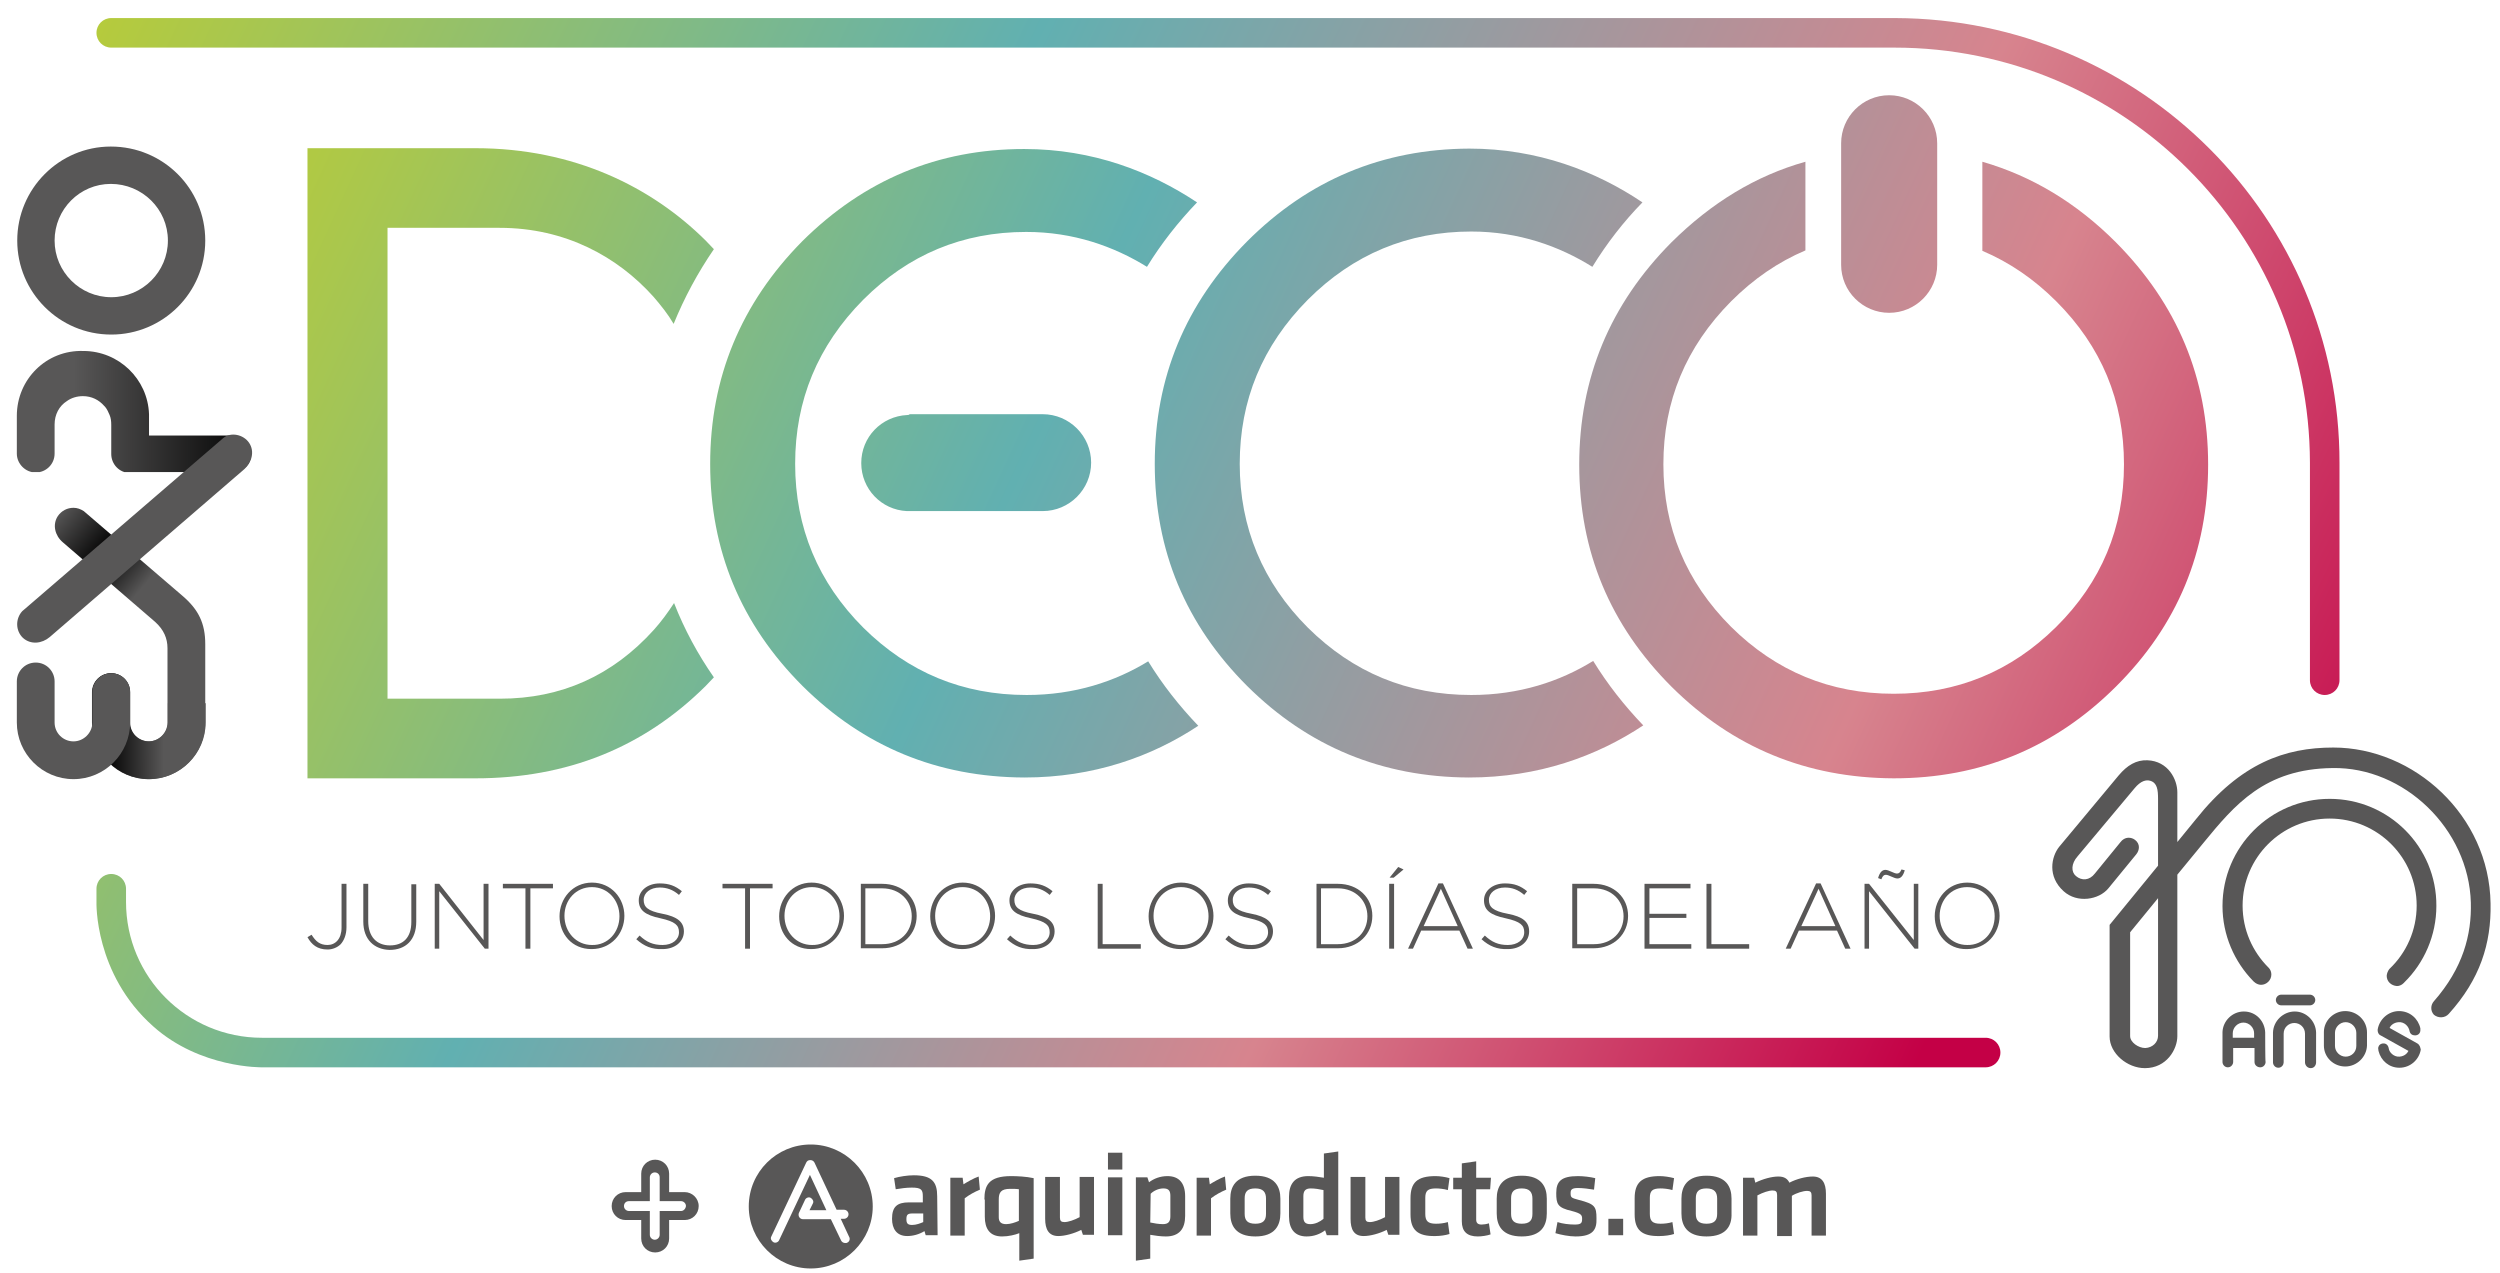 <?xml version="1.0" encoding="utf-8"?>
<!-- Generator: Adobe Illustrator 25.4.1, SVG Export Plug-In . SVG Version: 6.00 Build 0)  -->
<svg version="1.1" id="Capa_1" xmlns="http://www.w3.org/2000/svg" xmlns:xlink="http://www.w3.org/1999/xlink" x="0px" y="0px"
	 viewBox="0 0 609 310" style="enable-background:new 0 0 609 310;" xml:space="preserve">
<style type="text/css">
	.st0{clip-path:url(#SVGID_00000055705072257065405110000018424549464089905580_);}
	.st1{clip-path:url(#SVGID_00000164505340011088775260000001780430800540773517_);fill:#585757;}
	.st2{clip-path:url(#SVGID_00000077294097927519083340000004713826705218818463_);fill:#585757;}
	.st3{clip-path:url(#SVGID_00000057127736654006836750000007854947867876381092_);fill:#585757;}
	.st4{clip-path:url(#SVGID_00000078733179063470097030000009868392506228589219_);fill:#585757;}
	.st5{clip-path:url(#SVGID_00000178903430533833403680000008541891788881007513_);fill:#585757;}
	.st6{clip-path:url(#SVGID_00000017484966063388840380000005941239282752444565_);fill:#585757;}
	.st7{clip-path:url(#SVGID_00000013176472935107362310000008172345160153492639_);fill:#585757;}
	.st8{clip-path:url(#SVGID_00000170965395206442929280000017585475635313255830_);fill:#585757;}
	.st9{clip-path:url(#SVGID_00000121251724448705178460000002914273764459786640_);fill:#585757;}
	.st10{clip-path:url(#SVGID_00000030453079724162310200000000621205176785884591_);fill:#585757;}
	.st11{clip-path:url(#SVGID_00000169537190014337980620000003609833801183623082_);fill:#585757;}
	.st12{clip-path:url(#SVGID_00000021116668749480134140000017885915236519851956_);fill:#585757;}
	.st13{clip-path:url(#SVGID_00000005254635997208645740000012939915573919751340_);fill:#585757;}
	.st14{clip-path:url(#SVGID_00000109022280416666191630000014101515362233793193_);fill:#585757;}
	.st15{clip-path:url(#SVGID_00000047030761784169676870000001882210207931002545_);fill:#585757;}
	.st16{clip-path:url(#SVGID_00000121997267152766281580000017009006595835548079_);fill:#585757;}
	.st17{clip-path:url(#SVGID_00000104697719392867671740000013540102629387618442_);fill:#585757;}
	.st18{clip-path:url(#SVGID_00000097490755415207478090000006056887878640986546_);fill:#585757;}
	.st19{clip-path:url(#SVGID_00000148628654267157556690000010760897959079716760_);fill:#585757;}
	.st20{clip-path:url(#SVGID_00000157986276327591890670000009794920826146856068_);fill:#585757;}
	.st21{clip-path:url(#SVGID_00000145771924009220865570000016623946126732414641_);fill:#585757;}
	.st22{clip-path:url(#SVGID_00000143582431340065404730000003462806778649230213_);fill:#585757;}
	.st23{clip-path:url(#SVGID_00000078753544561201451340000007557010998121789373_);fill:#585757;}
	.st24{clip-path:url(#SVGID_00000002373831205675656310000012657801977424184963_);fill:#585757;}
	.st25{clip-path:url(#SVGID_00000122701425225381118430000013469610689588018306_);}
	
		.st26{clip-path:url(#SVGID_00000043434932125321703160000016140628087295951500_);fill:url(#SVGID_00000024686624074705661130000010334519906554167719_);}
	.st27{clip-path:url(#SVGID_00000155847280670942199160000011885846419414542753_);}
	.st28{clip-path:url(#SVGID_00000002349424409156646440000012904642090834808974_);fill:#585757;}
	.st29{clip-path:url(#SVGID_00000075151041935211500560000002451114291860538040_);fill:#585757;}
	.st30{clip-path:url(#SVGID_00000170269512729492146820000004671927925304732604_);fill:#585757;}
	.st31{clip-path:url(#SVGID_00000155864433164517233380000000085660282306326948_);fill:#585757;}
	.st32{clip-path:url(#SVGID_00000093139738718034192740000008161677444697943956_);fill:#585757;}
	.st33{clip-path:url(#SVGID_00000090253017921314071950000008108037234621483680_);fill:#585757;}
	.st34{clip-path:url(#SVGID_00000132056286842493815780000004908348892027916461_);fill:#585757;}
	.st35{clip-path:url(#SVGID_00000177449350476349206620000003963173557175791536_);fill:#585757;}
	.st36{clip-path:url(#SVGID_00000062907810626076266700000014923894603327642535_);fill:#585757;}
	.st37{clip-path:url(#SVGID_00000015355920937927979230000012918077380701688985_);fill:#585757;}
	.st38{clip-path:url(#SVGID_00000138532003594720421830000007515156815760652215_);fill:#585757;}
	.st39{clip-path:url(#SVGID_00000042718285442807477030000011007159186645743247_);fill:#585757;}
	.st40{clip-path:url(#SVGID_00000035504913785829136320000015600630022980860038_);fill:#585757;}
	.st41{clip-path:url(#SVGID_00000013185646580367323260000009917864312824807818_);fill:#585757;}
	.st42{clip-path:url(#SVGID_00000060001964162054127140000005976831517669526416_);fill:#585757;}
	.st43{clip-path:url(#SVGID_00000081622105947566788940000006582299619754145712_);fill:#585757;}
	.st44{clip-path:url(#SVGID_00000031885732732138350790000017761583641875361966_);fill:#585757;}
	.st45{clip-path:url(#SVGID_00000042711955898276537290000006465586497785441677_);fill:#585757;}
	.st46{clip-path:url(#SVGID_00000072268790953371043110000001790829133500875161_);fill:#585757;}
	.st47{clip-path:url(#SVGID_00000049940314067540363280000011089300239432358060_);}
	
		.st48{clip-path:url(#SVGID_00000123412213507219843940000017098976304163262098_);fill:url(#SVGID_00000000903527360825238780000008479422230487625389_);}
	.st49{clip-path:url(#SVGID_00000030453323724878307510000015659946288379990144_);}
	
		.st50{clip-path:url(#SVGID_00000075871188895368742290000004265755631672089272_);fill:url(#SVGID_00000094593314578981642450000007680037199606209162_);}
	.st51{clip-path:url(#SVGID_00000051378077211968875020000005945364266621506744_);}
	
		.st52{clip-path:url(#SVGID_00000172404930604097808580000018329030536849278345_);fill:url(#SVGID_00000085218655836153592130000016346081762150832768_);}
	.st53{clip-path:url(#SVGID_00000158726526185357195820000007085017536177165698_);}
	
		.st54{clip-path:url(#SVGID_00000013173506892495884730000000508288602562959241_);fill:url(#SVGID_00000141420642996332264210000010589003373306763143_);}
	.st55{clip-path:url(#SVGID_00000082346514679336661830000016531140253665974670_);}
	
		.st56{clip-path:url(#SVGID_00000046299399104963756480000007486603969800220087_);fill:url(#SVGID_00000147192400571595822980000003228971244187792534_);}
	.st57{clip-path:url(#SVGID_00000177485009127840714900000016334165297557896096_);}
	
		.st58{clip-path:url(#SVGID_00000155139368203814570710000010425184967034157712_);fill:url(#SVGID_00000121272845467649058050000011588744978309569206_);}
	.st59{clip-path:url(#SVGID_00000121981767669438968520000005044390343876981930_);}
	
		.st60{clip-path:url(#SVGID_00000150074356182468556070000000592445861461237948_);fill:url(#SVGID_00000001653502368146234620000016476645497593207454_);}
	.st61{clip-path:url(#SVGID_00000036209065497564162420000010406584850282844821_);}
	.st62{clip-path:url(#SVGID_00000154406164139519686700000009142882416669923506_);fill:#585757;}
	.st63{clip-path:url(#SVGID_00000079480458646157765980000000982161250302323870_);fill:#585757;}
	.st64{clip-path:url(#SVGID_00000175310529598302630200000017926235272232029337_);fill:#585757;}
	.st65{clip-path:url(#SVGID_00000078012830219856255840000015235141035703062400_);fill:#585757;}
	.st66{clip-path:url(#SVGID_00000038390935628154454250000001261685968530773663_);fill:#585757;}
	.st67{clip-path:url(#SVGID_00000018916567324896125940000008153666167807690142_);fill:#585757;}
	.st68{clip-path:url(#SVGID_00000134241020604114123650000001246362949865058999_);fill:#585757;}
	.st69{clip-path:url(#SVGID_00000062186309635374871140000000597622866103956148_);fill:#585757;}
	.st70{clip-path:url(#SVGID_00000129922347875918503370000010133140780953513095_);}
	
		.st71{clip-path:url(#SVGID_00000147908560407696776400000011432605222888829607_);fill:url(#SVGID_00000051385673491900531360000006811201521197133215_);}
	.st72{clip-path:url(#SVGID_00000033371540656194537000000009633194755359730869_);}
	.st73{clip-path:url(#SVGID_00000106108525784120686850000011026623898886274695_);fill:#585757;}
	.st74{clip-path:url(#SVGID_00000023272735833107787630000009217482396033803674_);}
	
		.st75{clip-path:url(#SVGID_00000049188388599109146060000001265402781287828394_);fill:url(#SVGID_00000160169039748533940660000013078295388053655991_);}
	.st76{clip-path:url(#SVGID_00000060743724742391284880000004476796984208211089_);}
	.st77{clip-path:url(#SVGID_00000141451364120407914640000014381949573637837483_);fill:#585757;}
	.st78{clip-path:url(#SVGID_00000084528761032932392930000007182947831040751535_);}
	
		.st79{clip-path:url(#SVGID_00000057839080356932725820000003920231169675696826_);fill:url(#SVGID_00000174574583885970830610000007702505063488992900_);}
	.st80{clip-path:url(#SVGID_00000047772757978317106700000012400219344220121006_);}
	.st81{clip-path:url(#SVGID_00000109739191271740140100000017254504970654818961_);fill:#585757;}
</style>
<g>
	<g>
		<g>
			<defs>
				<rect id="SVGID_1_" x="-142" y="-148" width="878.7" height="595.3"/>
			</defs>
			<clipPath id="SVGID_00000076600913012969834340000017483269650753536918_">
				<use xlink:href="#SVGID_1_"  style="overflow:visible;"/>
			</clipPath>
			<g style="clip-path:url(#SVGID_00000076600913012969834340000017483269650753536918_);">
				<g>
					<defs>
						<rect id="SVGID_00000030469666432361447450000015596725725424820112_" x="-142" y="-148" width="878.7" height="595.3"/>
					</defs>
					<clipPath id="SVGID_00000137823234296786861780000009788799727548220607_">
						<use xlink:href="#SVGID_00000030469666432361447450000015596725725424820112_"  style="overflow:visible;"/>
					</clipPath>
					<path style="clip-path:url(#SVGID_00000137823234296786861780000009788799727548220607_);fill:#585757;" d="M74.9,228.3l1-0.6
						c1,1.6,2,2.5,3.9,2.5c1.9,0,3.4-1.5,3.4-4.2v-10.7h1.2v10.6c0,1.8-0.6,3.2-1.4,4.1c-0.8,0.8-2,1.3-3.2,1.3
						C77.3,231.3,75.9,230.1,74.9,228.3"/>
				</g>
				<g>
					<defs>
						<rect id="SVGID_00000130626096719176448910000000560509979671733399_" x="-142" y="-148" width="878.7" height="595.3"/>
					</defs>
					<clipPath id="SVGID_00000039103794478314944040000015524579959071500935_">
						<use xlink:href="#SVGID_00000130626096719176448910000000560509979671733399_"  style="overflow:visible;"/>
					</clipPath>
					<path style="clip-path:url(#SVGID_00000039103794478314944040000015524579959071500935_);fill:#585757;" d="M88.5,224.5v-9.2
						h1.2v9.1c0,3.7,2,5.9,5.3,5.9c3.2,0,5.2-1.9,5.2-5.7v-9.2h1.2v9.1c0,4.5-2.6,6.9-6.5,6.9C91.2,231.3,88.5,228.9,88.5,224.5"/>
				</g>
				<g>
					<defs>
						<rect id="SVGID_00000038394510786098972570000011019255790851746947_" x="-142" y="-148" width="878.7" height="595.3"/>
					</defs>
					<clipPath id="SVGID_00000075163874211208388480000005529980018863542179_">
						<use xlink:href="#SVGID_00000038394510786098972570000011019255790851746947_"  style="overflow:visible;"/>
					</clipPath>
					<polygon style="clip-path:url(#SVGID_00000075163874211208388480000005529980018863542179_);fill:#585757;" points="
						105.9,215.3 107,215.3 117.8,229 117.8,215.3 119,215.3 119,231.1 118.1,231.1 107,217.1 107,231.1 105.9,231.1 					"/>
				</g>
				<g>
					<defs>
						<rect id="SVGID_00000124132832700887232550000002317229563428282529_" x="-142" y="-148" width="878.7" height="595.3"/>
					</defs>
					<clipPath id="SVGID_00000060014591004983622580000011559174983842286225_">
						<use xlink:href="#SVGID_00000124132832700887232550000002317229563428282529_"  style="overflow:visible;"/>
					</clipPath>
					<polygon style="clip-path:url(#SVGID_00000060014591004983622580000011559174983842286225_);fill:#585757;" points="128,216.4 
						122.5,216.4 122.5,215.3 134.7,215.3 134.7,216.4 129.2,216.4 129.2,231.1 128,231.1 					"/>
				</g>
				<g>
					<defs>
						<rect id="SVGID_00000051382791167635326170000017767602228766399656_" x="-142" y="-148" width="878.7" height="595.3"/>
					</defs>
					<clipPath id="SVGID_00000147208450031919163440000014031826775172783293_">
						<use xlink:href="#SVGID_00000051382791167635326170000017767602228766399656_"  style="overflow:visible;"/>
					</clipPath>
					<path style="clip-path:url(#SVGID_00000147208450031919163440000014031826775172783293_);fill:#585757;" d="M136.3,223.2
						L136.3,223.2c0-4.3,3.2-8.2,7.9-8.2s7.9,3.8,7.9,8.1v0c0,4.3-3.2,8.1-8,8.1S136.3,227.5,136.3,223.2 M150.9,223.2L150.9,223.2
						c0-3.9-2.8-7.1-6.7-7.1s-6.7,3.1-6.7,7v0c0,3.9,2.8,7.1,6.7,7.1C148.1,230.3,150.9,227.1,150.9,223.2"/>
				</g>
				<g>
					<defs>
						<rect id="SVGID_00000142897695026641345200000010763810033063241150_" x="-142" y="-148" width="878.7" height="595.3"/>
					</defs>
					<clipPath id="SVGID_00000054949791755070953090000013829273323327583878_">
						<use xlink:href="#SVGID_00000142897695026641345200000010763810033063241150_"  style="overflow:visible;"/>
					</clipPath>
					<path style="clip-path:url(#SVGID_00000054949791755070953090000013829273323327583878_);fill:#585757;" d="M155,228.8l0.8-0.9
						c1.7,1.6,3.3,2.3,5.6,2.3c2.4,0,4-1.3,4-3.1v0c0-1.7-0.9-2.6-4.5-3.4c-3.8-0.8-5.3-2-5.3-4.4v0c0-2.3,2.1-4.1,5.1-4.1
						c2.3,0,3.8,0.6,5.4,1.9l-0.7,0.9c-1.5-1.3-3-1.8-4.7-1.8c-2.3,0-3.9,1.3-3.9,3v0c0,1.7,0.9,2.7,4.6,3.4c3.6,0.7,5.2,2,5.2,4.3
						v0c0,2.5-2.2,4.3-5.2,4.3C158.8,231.3,156.9,230.5,155,228.8"/>
				</g>
				<g>
					<defs>
						<rect id="SVGID_00000011004879537702465810000011773488095581221797_" x="-142" y="-148" width="878.7" height="595.3"/>
					</defs>
					<clipPath id="SVGID_00000149368468896429792130000015911739211273117084_">
						<use xlink:href="#SVGID_00000011004879537702465810000011773488095581221797_"  style="overflow:visible;"/>
					</clipPath>
					<polygon style="clip-path:url(#SVGID_00000149368468896429792130000015911739211273117084_);fill:#585757;" points="
						181.5,216.4 176,216.4 176,215.3 188.2,215.3 188.2,216.4 182.7,216.4 182.7,231.1 181.5,231.1 					"/>
				</g>
				<g>
					<defs>
						<rect id="SVGID_00000028291126185488366730000011837739960782202809_" x="-142" y="-148" width="878.7" height="595.3"/>
					</defs>
					<clipPath id="SVGID_00000132810300532105593570000000736020749160033194_">
						<use xlink:href="#SVGID_00000028291126185488366730000011837739960782202809_"  style="overflow:visible;"/>
					</clipPath>
					<path style="clip-path:url(#SVGID_00000132810300532105593570000000736020749160033194_);fill:#585757;" d="M189.8,223.2
						L189.8,223.2c0-4.3,3.2-8.2,7.9-8.2s7.9,3.8,7.9,8.1v0c0,4.3-3.2,8.1-8,8.1S189.8,227.5,189.8,223.2 M204.5,223.2L204.5,223.2
						c0-3.9-2.8-7.1-6.7-7.1s-6.7,3.1-6.7,7v0c0,3.9,2.8,7.1,6.7,7.1C201.7,230.3,204.5,227.1,204.5,223.2"/>
				</g>
				<g>
					<defs>
						<rect id="SVGID_00000079471657044739773070000016817995130979738537_" x="-142" y="-148" width="878.7" height="595.3"/>
					</defs>
					<clipPath id="SVGID_00000168803082093468379810000006252523367476664728_">
						<use xlink:href="#SVGID_00000079471657044739773070000016817995130979738537_"  style="overflow:visible;"/>
					</clipPath>
					<path style="clip-path:url(#SVGID_00000168803082093468379810000006252523367476664728_);fill:#585757;" d="M209.7,215.3h5.2
						c5,0,8.4,3.4,8.4,7.8v0c0,4.4-3.4,7.9-8.4,7.9h-5.2V215.3z M214.9,230c4.4,0,7.2-3,7.2-6.8v0c0-3.7-2.8-6.8-7.2-6.8h-4.1V230
						L214.9,230L214.9,230z"/>
				</g>
				<g>
					<defs>
						<rect id="SVGID_00000136379886136344591490000016161774230227490438_" x="-142" y="-148" width="878.7" height="595.3"/>
					</defs>
					<clipPath id="SVGID_00000142171936524887183400000006220341305356541589_">
						<use xlink:href="#SVGID_00000136379886136344591490000016161774230227490438_"  style="overflow:visible;"/>
					</clipPath>
					<path style="clip-path:url(#SVGID_00000142171936524887183400000006220341305356541589_);fill:#585757;" d="M226.6,223.2
						L226.6,223.2c0-4.3,3.2-8.2,7.9-8.2s7.9,3.8,7.9,8.1v0c0,4.3-3.2,8.1-8,8.1S226.6,227.5,226.6,223.2 M241.2,223.2L241.2,223.2
						c0-3.9-2.8-7.1-6.7-7.1s-6.7,3.1-6.7,7v0c0,3.9,2.8,7.1,6.7,7.1C238.4,230.3,241.2,227.1,241.2,223.2"/>
				</g>
				<g>
					<defs>
						<rect id="SVGID_00000026863010592882744650000014508977991570482086_" x="-142" y="-148" width="878.7" height="595.3"/>
					</defs>
					<clipPath id="SVGID_00000183960520694793751790000005521798358114801075_">
						<use xlink:href="#SVGID_00000026863010592882744650000014508977991570482086_"  style="overflow:visible;"/>
					</clipPath>
					<path style="clip-path:url(#SVGID_00000183960520694793751790000005521798358114801075_);fill:#585757;" d="M245.3,228.8
						l0.8-0.9c1.7,1.6,3.3,2.3,5.6,2.3c2.4,0,4-1.3,4-3.1v0c0-1.7-0.9-2.6-4.5-3.4c-3.8-0.8-5.3-2-5.3-4.4v0c0-2.3,2.1-4.1,5.1-4.1
						c2.3,0,3.8,0.6,5.4,1.9l-0.7,0.9c-1.5-1.3-3-1.8-4.7-1.8c-2.3,0-3.9,1.3-3.9,3v0c0,1.7,0.9,2.7,4.6,3.4c3.6,0.7,5.2,2,5.2,4.3
						v0c0,2.5-2.2,4.3-5.2,4.3C249.1,231.3,247.2,230.5,245.3,228.8"/>
				</g>
				<g>
					<defs>
						<rect id="SVGID_00000101064861734923720060000005226325806015043241_" x="-142" y="-148" width="878.7" height="595.3"/>
					</defs>
					<clipPath id="SVGID_00000075156796511552804540000009848193925614093479_">
						<use xlink:href="#SVGID_00000101064861734923720060000005226325806015043241_"  style="overflow:visible;"/>
					</clipPath>
					<polygon style="clip-path:url(#SVGID_00000075156796511552804540000009848193925614093479_);fill:#585757;" points="
						267.4,215.3 268.6,215.3 268.6,230 277.9,230 277.9,231.1 267.4,231.1 					"/>
				</g>
				<g>
					<defs>
						<rect id="SVGID_00000147194246375131755590000011035098730652470945_" x="-142" y="-148" width="878.7" height="595.3"/>
					</defs>
					<clipPath id="SVGID_00000120533284280449003400000016038323596386581897_">
						<use xlink:href="#SVGID_00000147194246375131755590000011035098730652470945_"  style="overflow:visible;"/>
					</clipPath>
					<path style="clip-path:url(#SVGID_00000120533284280449003400000016038323596386581897_);fill:#585757;" d="M279.8,223.2
						L279.8,223.2c0-4.3,3.2-8.2,7.9-8.2s7.9,3.8,7.9,8.1v0c0,4.3-3.2,8.1-8,8.1S279.8,227.5,279.8,223.2 M294.4,223.2L294.4,223.2
						c0-3.9-2.8-7.1-6.7-7.1s-6.7,3.1-6.7,7v0c0,3.9,2.8,7.1,6.7,7.1C291.6,230.3,294.4,227.1,294.4,223.2"/>
				</g>
				<g>
					<defs>
						<rect id="SVGID_00000139287976133390901140000007339694020048660129_" x="-142" y="-148" width="878.7" height="595.3"/>
					</defs>
					<clipPath id="SVGID_00000149355409228812516850000002637524127434334610_">
						<use xlink:href="#SVGID_00000139287976133390901140000007339694020048660129_"  style="overflow:visible;"/>
					</clipPath>
					<path style="clip-path:url(#SVGID_00000149355409228812516850000002637524127434334610_);fill:#585757;" d="M298.5,228.8
						l0.8-0.9c1.7,1.6,3.3,2.3,5.6,2.3c2.4,0,4-1.3,4-3.1v0c0-1.7-0.9-2.6-4.5-3.4c-3.8-0.8-5.3-2-5.3-4.4v0c0-2.3,2.1-4.1,5.1-4.1
						c2.3,0,3.8,0.6,5.4,1.9l-0.7,0.9c-1.5-1.3-3-1.8-4.7-1.8c-2.3,0-3.9,1.3-3.9,3v0c0,1.7,0.9,2.7,4.6,3.4c3.6,0.7,5.2,2,5.2,4.3
						v0c0,2.5-2.2,4.3-5.2,4.3C302.3,231.3,300.4,230.5,298.5,228.8"/>
				</g>
				<g>
					<defs>
						<rect id="SVGID_00000033346010054438357810000001109277790673854138_" x="-142" y="-148" width="878.7" height="595.3"/>
					</defs>
					<clipPath id="SVGID_00000112605739957322567080000001336795173100641920_">
						<use xlink:href="#SVGID_00000033346010054438357810000001109277790673854138_"  style="overflow:visible;"/>
					</clipPath>
					<path style="clip-path:url(#SVGID_00000112605739957322567080000001336795173100641920_);fill:#585757;" d="M320.7,215.3h5.2
						c5,0,8.4,3.4,8.4,7.8v0c0,4.4-3.4,7.9-8.4,7.9h-5.2V215.3z M325.9,230c4.4,0,7.2-3,7.2-6.8v0c0-3.7-2.8-6.8-7.2-6.8h-4.1V230
						L325.9,230L325.9,230z"/>
				</g>
				<g>
					<defs>
						<rect id="SVGID_00000183929083362852764980000017567209794126856836_" x="-142" y="-148" width="878.7" height="595.3"/>
					</defs>
					<clipPath id="SVGID_00000044164530030384655110000011981514027942807977_">
						<use xlink:href="#SVGID_00000183929083362852764980000017567209794126856836_"  style="overflow:visible;"/>
					</clipPath>
					<path style="clip-path:url(#SVGID_00000044164530030384655110000011981514027942807977_);fill:#585757;" d="M338.4,215.3h1.2
						v15.8h-1.2V215.3z M340.6,211.2l1.3,0.6l-2.4,2h-1L340.6,211.2z"/>
				</g>
				<g>
					<defs>
						<rect id="SVGID_00000026864897863485302620000002375123187864961955_" x="-142" y="-148" width="878.7" height="595.3"/>
					</defs>
					<clipPath id="SVGID_00000054265330097053463330000008456196659692026266_">
						<use xlink:href="#SVGID_00000026864897863485302620000002375123187864961955_"  style="overflow:visible;"/>
					</clipPath>
					<path style="clip-path:url(#SVGID_00000054265330097053463330000008456196659692026266_);fill:#585757;" d="M350.4,215.2h1.1
						l7.3,15.9h-1.3l-2-4.4h-9.3l-2,4.4h-1.2L350.4,215.2z M355.1,225.6l-4.1-9.1l-4.2,9.1H355.1z"/>
				</g>
				<g>
					<defs>
						<rect id="SVGID_00000082348887615606744970000018114651457816383933_" x="-142" y="-148" width="878.7" height="595.3"/>
					</defs>
					<clipPath id="SVGID_00000164488029996061674730000003871965468608306595_">
						<use xlink:href="#SVGID_00000082348887615606744970000018114651457816383933_"  style="overflow:visible;"/>
					</clipPath>
					<path style="clip-path:url(#SVGID_00000164488029996061674730000003871965468608306595_);fill:#585757;" d="M360.9,228.8
						l0.8-0.9c1.7,1.6,3.3,2.3,5.6,2.3c2.4,0,4-1.3,4-3.1v0c0-1.7-0.9-2.6-4.5-3.4c-3.8-0.8-5.3-2-5.3-4.4v0c0-2.3,2.1-4.1,5.1-4.1
						c2.3,0,3.8,0.6,5.4,1.9l-0.7,0.9c-1.5-1.3-3-1.8-4.7-1.8c-2.3,0-3.9,1.3-3.9,3v0c0,1.7,0.9,2.7,4.6,3.4c3.7,0.7,5.2,2,5.2,4.3
						v0c0,2.5-2.2,4.3-5.2,4.3C364.7,231.3,362.8,230.5,360.9,228.8"/>
				</g>
				<g>
					<defs>
						<rect id="SVGID_00000062898421102382748780000016331943449358628500_" x="-142" y="-148" width="878.7" height="595.3"/>
					</defs>
					<clipPath id="SVGID_00000007408439236961918670000003720227323263272368_">
						<use xlink:href="#SVGID_00000062898421102382748780000016331943449358628500_"  style="overflow:visible;"/>
					</clipPath>
					<path style="clip-path:url(#SVGID_00000007408439236961918670000003720227323263272368_);fill:#585757;" d="M383,215.3h5.2
						c5,0,8.4,3.4,8.4,7.8v0c0,4.4-3.4,7.9-8.4,7.9H383V215.3z M388.3,230c4.4,0,7.2-3,7.2-6.8v0c0-3.7-2.8-6.8-7.2-6.8h-4.1V230
						L388.3,230L388.3,230z"/>
				</g>
				<g>
					<defs>
						<rect id="SVGID_00000103952148026860300730000006838020274316073655_" x="-142" y="-148" width="878.7" height="595.3"/>
					</defs>
					<clipPath id="SVGID_00000033360365355695290740000017178706031491325373_">
						<use xlink:href="#SVGID_00000103952148026860300730000006838020274316073655_"  style="overflow:visible;"/>
					</clipPath>
					<polygon style="clip-path:url(#SVGID_00000033360365355695290740000017178706031491325373_);fill:#585757;" points="
						400.6,215.3 411.8,215.3 411.8,216.4 401.8,216.4 401.8,222.6 410.8,222.6 410.8,223.6 401.8,223.6 401.8,230 412,230 
						412,231.1 400.6,231.1 					"/>
				</g>
				<g>
					<defs>
						<rect id="SVGID_00000133492052763601319740000011916978210395897489_" x="-142" y="-148" width="878.7" height="595.3"/>
					</defs>
					<clipPath id="SVGID_00000154391623219719769420000017349657795568742591_">
						<use xlink:href="#SVGID_00000133492052763601319740000011916978210395897489_"  style="overflow:visible;"/>
					</clipPath>
					<polygon style="clip-path:url(#SVGID_00000154391623219719769420000017349657795568742591_);fill:#585757;" points="
						415.7,215.3 416.9,215.3 416.9,230 426.1,230 426.1,231.1 415.7,231.1 					"/>
				</g>
				<g>
					<defs>
						<rect id="SVGID_00000145043327582546612910000002195616837175837886_" x="-142" y="-148" width="878.7" height="595.3"/>
					</defs>
					<clipPath id="SVGID_00000013889375170272925360000007078339748295080863_">
						<use xlink:href="#SVGID_00000145043327582546612910000002195616837175837886_"  style="overflow:visible;"/>
					</clipPath>
					<path style="clip-path:url(#SVGID_00000013889375170272925360000007078339748295080863_);fill:#585757;" d="M442.4,215.2h1.1
						l7.3,15.9h-1.3l-2-4.4h-9.3l-2,4.4h-1.2L442.4,215.2z M447.1,225.6l-4.1-9.1l-4.2,9.1H447.1z"/>
				</g>
				<g>
					<defs>
						<rect id="SVGID_00000169520332056589161020000012918298211963989413_" x="-142" y="-148" width="878.7" height="595.3"/>
					</defs>
					<clipPath id="SVGID_00000011005563308358903180000004113512323849249946_">
						<use xlink:href="#SVGID_00000169520332056589161020000012918298211963989413_"  style="overflow:visible;"/>
					</clipPath>
					<path style="clip-path:url(#SVGID_00000011005563308358903180000004113512323849249946_);fill:#585757;" d="M454.2,215.3h1.1
						l10.9,13.7v-13.7h1.1v15.8h-0.9l-11.1-14v14h-1.1L454.2,215.3L454.2,215.3z M457.5,213.9c0.4-1.4,1-2,1.8-2s2.1,0.9,2.8,0.9
						c0.5,0,0.8-0.3,1.1-1l0.8,0.2c-0.4,1.4-1,2-1.8,2c-0.8,0-2.1-0.9-2.8-0.9c-0.5,0-0.8,0.3-1.1,1.1L457.5,213.9z"/>
				</g>
				<g>
					<defs>
						<rect id="SVGID_00000107572616854119108630000001454530369356759975_" x="-142" y="-148" width="878.7" height="595.3"/>
					</defs>
					<clipPath id="SVGID_00000137100121968938843190000004724151920313761447_">
						<use xlink:href="#SVGID_00000107572616854119108630000001454530369356759975_"  style="overflow:visible;"/>
					</clipPath>
					<path style="clip-path:url(#SVGID_00000137100121968938843190000004724151920313761447_);fill:#585757;" d="M471.3,223.2
						L471.3,223.2c0-4.3,3.2-8.2,7.9-8.2s7.9,3.8,7.9,8.1v0c0,4.3-3.2,8.1-8,8.1C474.4,231.3,471.3,227.5,471.3,223.2 M485.9,223.2
						L485.9,223.2c0-3.9-2.8-7.1-6.7-7.1c-3.9,0-6.7,3.1-6.7,7v0c0,3.9,2.8,7.1,6.7,7.1C483.1,230.3,485.9,227.1,485.9,223.2"/>
				</g>
			</g>
		</g>
		<g>
			<defs>
				<rect id="SVGID_00000094578648153692761890000007545378410118677917_" x="-142" y="-148" width="878.7" height="595.3"/>
			</defs>
			<clipPath id="SVGID_00000182524149164516443610000015574840503669699769_">
				<use xlink:href="#SVGID_00000094578648153692761890000007545378410118677917_"  style="overflow:visible;"/>
			</clipPath>
			<g style="clip-path:url(#SVGID_00000182524149164516443610000015574840503669699769_);">
				<g>
					<defs>
						<path id="SVGID_00000107589971270056649910000012952941389907281335_" d="M23.5,216.5C23.5,216.5,23.5,216.5,23.5,216.5
							L23.5,216.5l0,3.2c0,0-0.6,17.5,13.8,30.3c11.5,10.3,26.6,10,26.6,10h419.8l0,0h0c2,0,3.6-1.6,3.6-3.6s-1.6-3.6-3.6-3.6h0
							c0,0-419.6,0-419.9,0c-18.3,0-33.1-14.8-33.1-33.1c0-0.2,0-0.4,0-0.5v-2.6l0,0c0,0,0,0,0-0.1c0-2-1.6-3.6-3.6-3.6
							C25.1,212.9,23.5,214.5,23.5,216.5"/>
					</defs>
					<clipPath id="SVGID_00000012447383739593627450000009630193692418018455_">
						<use xlink:href="#SVGID_00000107589971270056649910000012952941389907281335_"  style="overflow:visible;"/>
					</clipPath>
					
						<linearGradient id="SVGID_00000094605841289330455240000013507742021768908169_" gradientUnits="userSpaceOnUse" x1="-8070.232" y1="-526.678" x2="-8069.232" y2="-526.678" gradientTransform="matrix(466.642 213.587 -213.587 466.642 3653402.75 1969583.5)">
						<stop  offset="0" style="stop-color:#C0CE2E"/>
						<stop  offset="0.372" style="stop-color:#61B0B1"/>
						<stop  offset="0.713" style="stop-color:#D7848E"/>
						<stop  offset="1" style="stop-color:#C40046"/>
					</linearGradient>
					
						<polygon style="clip-path:url(#SVGID_00000012447383739593627450000009630193692418018455_);fill:url(#SVGID_00000094605841289330455240000013507742021768908169_);" points="
						103.4,37.1 505.2,221.1 406.8,436 5,252 					"/>
				</g>
			</g>
		</g>
		<g>
			<defs>
				<rect id="SVGID_00000155110683269123965740000005513074707591653280_" x="-142" y="-148" width="878.7" height="595.3"/>
			</defs>
			<clipPath id="SVGID_00000013185344259473198970000017167120336316719000_">
				<use xlink:href="#SVGID_00000155110683269123965740000005513074707591653280_"  style="overflow:visible;"/>
			</clipPath>
			<g style="clip-path:url(#SVGID_00000013185344259473198970000017167120336316719000_);">
				<g>
					<defs>
						<rect id="SVGID_00000134937273274522915930000002984202474109479057_" x="-142" y="-148" width="878.7" height="595.3"/>
					</defs>
					<clipPath id="SVGID_00000150065140719051574390000013221699469065679788_">
						<use xlink:href="#SVGID_00000134937273274522915930000002984202474109479057_"  style="overflow:visible;"/>
					</clipPath>
					<path style="clip-path:url(#SVGID_00000150065140719051574390000013221699469065679788_);fill:#585757;" d="M197.5,278.8
						c-8.3,0-15.1,6.7-15.1,15.1c0,8.3,6.8,15.1,15.1,15.1s15.1-6.8,15.1-15.1S205.8,278.8,197.5,278.8 M206.4,302.7
						c-0.1,0.1-0.3,0.1-0.5,0.1c-0.4,0-0.8-0.2-1-0.6l-2.5-5.2h-6.8c-0.4,0-0.7-0.2-0.9-0.5c-0.2-0.3-0.2-0.7-0.1-1l1.5-3.2
						c0.2-0.5,0.9-0.8,1.4-0.5s0.8,0.9,0.5,1.4l-0.8,1.6h4.1l-4-8.6l-7.5,15.9c-0.2,0.5-0.9,0.8-1.4,0.5s-0.8-0.9-0.5-1.4l8.5-18
						c0.2-0.4,0.5-0.6,1-0.6c0.4,0,0.8,0.2,1,0.6l5.4,11.5h1.8c0.6,0,1.1,0.5,1.1,1.1s-0.5,1.1-1.1,1.1h-0.8l2,4.3
						C207.2,301.8,206.9,302.5,206.4,302.7"/>
				</g>
				<g>
					<defs>
						<rect id="SVGID_00000116948008080199518350000000268897737366006696_" x="-142" y="-148" width="878.7" height="595.3"/>
					</defs>
					<clipPath id="SVGID_00000140710595967559872330000011461022272377124483_">
						<use xlink:href="#SVGID_00000116948008080199518350000000268897737366006696_"  style="overflow:visible;"/>
					</clipPath>
					<path style="clip-path:url(#SVGID_00000140710595967559872330000011461022272377124483_);fill:#585757;" d="M228.4,300.9h-2.9
						l-0.3-1c-1.3,0.8-2.8,1.2-4.2,1.2c-2.6,0-3.7-1.8-3.7-4.2c0-2.9,1.2-4,4.1-4h3.4v-1.5c0-1.6-0.4-2.1-2.7-2.1
						c-1.3,0-2.7,0.2-3.9,0.4l-0.4-2.7c1.3-0.4,3.3-0.7,4.8-0.7c4.4,0,5.7,1.6,5.7,5.1L228.4,300.9L228.4,300.9z M224.9,295.6h-2.6
						c-1.2,0-1.5,0.3-1.5,1.4c0,1,0.3,1.4,1.4,1.4c1,0,2-0.4,2.7-0.7L224.9,295.6L224.9,295.6z"/>
				</g>
				<g>
					<defs>
						<rect id="SVGID_00000109709927840928687040000010097497033587633595_" x="-142" y="-148" width="878.7" height="595.3"/>
					</defs>
					<clipPath id="SVGID_00000160159098822212339530000013551672156710546609_">
						<use xlink:href="#SVGID_00000109709927840928687040000010097497033587633595_"  style="overflow:visible;"/>
					</clipPath>
					<path style="clip-path:url(#SVGID_00000160159098822212339530000013551672156710546609_);fill:#585757;" d="M238.7,289.8
						c-1.4,0.6-2.5,1.2-3.7,2.1v9.1h-3.5v-14.1h3l0.2,1.6c0.8-0.5,2.5-1.5,3.7-1.9L238.7,289.8z"/>
				</g>
				<g>
					<defs>
						<rect id="SVGID_00000103239811320949759770000005343903099349810082_" x="-142" y="-148" width="878.7" height="595.3"/>
					</defs>
					<clipPath id="SVGID_00000010301121235208477670000002843769531711510697_">
						<use xlink:href="#SVGID_00000103239811320949759770000005343903099349810082_"  style="overflow:visible;"/>
					</clipPath>
					<path style="clip-path:url(#SVGID_00000010301121235208477670000002843769531711510697_);fill:#585757;" d="M239.8,292.2
						c0-3.4,1-5.7,6.5-5.7c1.4,0,3.7,0.1,5.5,0.5v19.6l-3.5,0.5v-6.7c-1,0.4-2.6,0.8-4.2,0.8c-3,0-4.2-1.9-4.2-4.8V292.2z
						 M248.2,289.7c-0.6-0.1-1.4-0.1-2.1-0.1c-2.3,0-2.8,0.9-2.8,2.6v4.3c0,1.1,0.5,1.7,1.8,1.7c1,0,2.2-0.4,3.1-0.8L248.2,289.7
						L248.2,289.7z"/>
				</g>
				<g>
					<defs>
						<rect id="SVGID_00000124140396484935908570000006831551291427689380_" x="-142" y="-148" width="878.7" height="595.3"/>
					</defs>
					<clipPath id="SVGID_00000132089346053626354320000009955131410573543096_">
						<use xlink:href="#SVGID_00000124140396484935908570000006831551291427689380_"  style="overflow:visible;"/>
					</clipPath>
					<path style="clip-path:url(#SVGID_00000132089346053626354320000009955131410573543096_);fill:#585757;" d="M258.2,286.8v9.8
						c0,0.8,0.3,1.1,1.1,1.1c0.9,0,2.4-0.5,3.7-1.2v-9.8h3.5v14.1h-2.7l-0.4-1.2c-1.8,0.9-4,1.5-5.6,1.5c-2.3,0-3.2-1.6-3.2-4.2
						v-10.2H258.2z"/>
				</g>
				<g>
					<defs>
						<rect id="SVGID_00000043414814473348370020000004271109790981704110_" x="-142" y="-148" width="878.7" height="595.3"/>
					</defs>
					<clipPath id="SVGID_00000080206342981224324600000013597865484832019625_">
						<use xlink:href="#SVGID_00000043414814473348370020000004271109790981704110_"  style="overflow:visible;"/>
					</clipPath>
					<path style="clip-path:url(#SVGID_00000080206342981224324600000013597865484832019625_);fill:#585757;" d="M269.9,280.8h3.5
						v4.1h-3.5V280.8z M269.9,286.8h3.5v14.1h-3.5V286.8z"/>
				</g>
				<g>
					<defs>
						<rect id="SVGID_00000029736795568001990630000013002007798288457107_" x="-142" y="-148" width="878.7" height="595.3"/>
					</defs>
					<clipPath id="SVGID_00000113330905747596394710000015449175512048808376_">
						<use xlink:href="#SVGID_00000029736795568001990630000013002007798288457107_"  style="overflow:visible;"/>
					</clipPath>
					<path style="clip-path:url(#SVGID_00000113330905747596394710000015449175512048808376_);fill:#585757;" d="M288.7,296.2
						c0,3.1-1.4,5-4.7,5c-1.2,0-2.7-0.2-3.8-0.4v5.8l-3.5,0.5v-20.3h2.8l0.4,1.2c1.2-0.9,2.7-1.5,4.5-1.5c2.8,0,4.3,1.7,4.3,4.9
						L288.7,296.2L288.7,296.2z M280.2,297.8c0.9,0.2,2.1,0.4,3.1,0.4c1.3,0,1.8-0.6,1.8-1.9v-5c0-1.2-0.4-1.8-1.7-1.8
						c-1.2,0-2.4,0.6-3.1,1.3L280.2,297.8L280.2,297.8z"/>
				</g>
				<g>
					<defs>
						<rect id="SVGID_00000049914667519268595230000009218174298648301990_" x="-142" y="-148" width="878.7" height="595.3"/>
					</defs>
					<clipPath id="SVGID_00000180331211826693963270000007760664332633935800_">
						<use xlink:href="#SVGID_00000049914667519268595230000009218174298648301990_"  style="overflow:visible;"/>
					</clipPath>
					<path style="clip-path:url(#SVGID_00000180331211826693963270000007760664332633935800_);fill:#585757;" d="M298.7,289.8
						c-1.4,0.6-2.5,1.2-3.7,2.1v9.1h-3.5v-14.1h3l0.2,1.6c0.8-0.5,2.5-1.5,3.7-1.9L298.7,289.8z"/>
				</g>
				<g>
					<defs>
						<rect id="SVGID_00000050659774176576833730000012069594379146632835_" x="-142" y="-148" width="878.7" height="595.3"/>
					</defs>
					<clipPath id="SVGID_00000044875411093400788460000010096947705517325231_">
						<use xlink:href="#SVGID_00000050659774176576833730000012069594379146632835_"  style="overflow:visible;"/>
					</clipPath>
					<path style="clip-path:url(#SVGID_00000044875411093400788460000010096947705517325231_);fill:#585757;" d="M305.8,301.2
						c-4.8,0-6.1-2.7-6.1-5.6v-3.6c0-2.9,1.3-5.6,6.1-5.6c4.8,0,6.1,2.7,6.1,5.6v3.6C311.9,298.5,310.6,301.2,305.8,301.2
						 M305.8,289.5c-1.9,0-2.6,0.8-2.6,2.4v3.8c0,1.6,0.7,2.4,2.6,2.4c1.9,0,2.6-0.8,2.6-2.4V292
						C308.4,290.4,307.7,289.5,305.8,289.5"/>
				</g>
				<g>
					<defs>
						<rect id="SVGID_00000032617664055034218180000007199346438922359175_" x="-142" y="-148" width="878.7" height="595.3"/>
					</defs>
					<clipPath id="SVGID_00000024685787640558856840000002405765354691667607_">
						<use xlink:href="#SVGID_00000032617664055034218180000007199346438922359175_"  style="overflow:visible;"/>
					</clipPath>
					<path style="clip-path:url(#SVGID_00000024685787640558856840000002405765354691667607_);fill:#585757;" d="M314,291.5
						c0-3.1,1.4-5,4.7-5c1.2,0,2.7,0.2,3.8,0.4v-5.9l3.5-0.5v20.4h-2.8l-0.4-1.2c-1.2,0.9-2.7,1.5-4.5,1.5c-2.8,0-4.3-1.7-4.3-4.9
						L314,291.5L314,291.5z M322.4,289.9c-0.9-0.2-2.1-0.4-3.1-0.4c-1.3,0-1.8,0.6-1.8,1.9v5c0,1.2,0.4,1.8,1.7,1.8
						c1.2,0,2.4-0.6,3.2-1.3V289.9z"/>
				</g>
				<g>
					<defs>
						<rect id="SVGID_00000132770417729818912840000013298249198659513750_" x="-142" y="-148" width="878.7" height="595.3"/>
					</defs>
					<clipPath id="SVGID_00000163785123527197192560000007712622629109504944_">
						<use xlink:href="#SVGID_00000132770417729818912840000013298249198659513750_"  style="overflow:visible;"/>
					</clipPath>
					<path style="clip-path:url(#SVGID_00000163785123527197192560000007712622629109504944_);fill:#585757;" d="M332.6,286.8v9.8
						c0,0.8,0.3,1.1,1.1,1.1c0.9,0,2.4-0.5,3.7-1.2v-9.8h3.5v14.1h-2.7l-0.4-1.2c-1.8,0.9-4,1.5-5.6,1.5c-2.4,0-3.2-1.6-3.2-4.2
						v-10.2H332.6z"/>
				</g>
				<g>
					<defs>
						<rect id="SVGID_00000020386969912447957230000007152137726992111799_" x="-142" y="-148" width="878.7" height="595.3"/>
					</defs>
					<clipPath id="SVGID_00000067235408551876735990000008957532969785494692_">
						<use xlink:href="#SVGID_00000020386969912447957230000007152137726992111799_"  style="overflow:visible;"/>
					</clipPath>
					<path style="clip-path:url(#SVGID_00000067235408551876735990000008957532969785494692_);fill:#585757;" d="M343.6,295.8v-3.9
						c0-3.8,1.6-5.4,6.1-5.4c1,0,2.4,0.2,3.4,0.5l-0.4,2.9c-1-0.3-2.2-0.4-2.9-0.4c-2,0-2.6,0.6-2.6,2.3v3.9c0,1.7,0.6,2.4,2.6,2.4
						c0.9,0,1.9-0.1,2.9-0.4l0.4,2.9c-0.9,0.3-2.3,0.5-3.4,0.5C345.3,301.2,343.6,299.6,343.6,295.8"/>
				</g>
				<g>
					<defs>
						<rect id="SVGID_00000154390307458572832230000015547701846747418281_" x="-142" y="-148" width="878.7" height="595.3"/>
					</defs>
					<clipPath id="SVGID_00000119803931184714400740000009104019957196226177_">
						<use xlink:href="#SVGID_00000154390307458572832230000015547701846747418281_"  style="overflow:visible;"/>
					</clipPath>
					<path style="clip-path:url(#SVGID_00000119803931184714400740000009104019957196226177_);fill:#585757;" d="M363.1,300.7
						c-0.8,0.3-2.2,0.5-3.1,0.5c-2.6,0-3.9-1.2-3.9-3.7v-7.8h-2.1v-2.8h2.1v-3.5l3.5-0.5v4h3.6l-0.2,2.8h-3.4v7.4
						c0,0.8,0.4,1.2,1.3,1.2c0.5,0,1.2-0.1,1.8-0.3L363.1,300.7z"/>
				</g>
				<g>
					<defs>
						<rect id="SVGID_00000155128049816600059890000017721659796229901986_" x="-142" y="-148" width="878.7" height="595.3"/>
					</defs>
					<clipPath id="SVGID_00000093889361746744891010000013684259034096542344_">
						<use xlink:href="#SVGID_00000155128049816600059890000017721659796229901986_"  style="overflow:visible;"/>
					</clipPath>
					<path style="clip-path:url(#SVGID_00000093889361746744891010000013684259034096542344_);fill:#585757;" d="M370.7,301.2
						c-4.8,0-6.1-2.7-6.1-5.6v-3.6c0-2.9,1.3-5.6,6.1-5.6c4.8,0,6.1,2.7,6.1,5.6v3.6C376.8,298.5,375.5,301.2,370.7,301.2
						 M370.7,289.5c-1.9,0-2.6,0.8-2.6,2.4v3.8c0,1.6,0.7,2.4,2.6,2.4c1.9,0,2.6-0.8,2.6-2.4V292
						C373.3,290.4,372.6,289.5,370.7,289.5"/>
				</g>
				<g>
					<defs>
						<rect id="SVGID_00000051369699063942187940000011864832894478077617_" x="-142" y="-148" width="878.7" height="595.3"/>
					</defs>
					<clipPath id="SVGID_00000138570980336922831540000003079923232346995387_">
						<use xlink:href="#SVGID_00000051369699063942187940000011864832894478077617_"  style="overflow:visible;"/>
					</clipPath>
					<path style="clip-path:url(#SVGID_00000138570980336922831540000003079923232346995387_);fill:#585757;" d="M383.8,301.2
						c-1.5,0-3.6-0.4-4.9-0.8l0.5-2.7c1.2,0.4,2.8,0.6,4.2,0.6c1.6,0,1.8-0.4,1.8-1.4c0-0.9-0.2-1.3-2.5-1.9
						c-3.5-0.8-3.8-1.7-3.8-4.4c0-2.8,1.2-4.1,5.3-4.1c1.3,0,3,0.2,4.2,0.5l-0.3,2.8c-1.1-0.2-2.8-0.4-3.9-0.4
						c-1.5,0-1.8,0.4-1.8,1.2c0,1.1,0.1,1.2,2,1.7c3.9,1,4.3,1.6,4.3,4.5C389,299.5,388.1,301.2,383.8,301.2"/>
				</g>
				<g>
					<defs>
						<rect id="SVGID_00000170264763314679080450000009406381590307902597_" x="-142" y="-148" width="878.7" height="595.3"/>
					</defs>
					<clipPath id="SVGID_00000085940975332449767040000003237712697103213245_">
						<use xlink:href="#SVGID_00000170264763314679080450000009406381590307902597_"  style="overflow:visible;"/>
					</clipPath>
					
						<rect x="391.8" y="296.9" style="clip-path:url(#SVGID_00000085940975332449767040000003237712697103213245_);fill:#585757;" width="3.6" height="4"/>
				</g>
				<g>
					<defs>
						<rect id="SVGID_00000084500133460290115270000006927992709416970387_" x="-142" y="-148" width="878.7" height="595.3"/>
					</defs>
					<clipPath id="SVGID_00000003793479592831191540000009738352573246249388_">
						<use xlink:href="#SVGID_00000084500133460290115270000006927992709416970387_"  style="overflow:visible;"/>
					</clipPath>
					<path style="clip-path:url(#SVGID_00000003793479592831191540000009738352573246249388_);fill:#585757;" d="M398.2,295.8v-3.9
						c0-3.8,1.7-5.4,6.1-5.4c1,0,2.4,0.2,3.5,0.5l-0.4,2.9c-1-0.3-2.2-0.4-2.9-0.4c-2,0-2.6,0.6-2.6,2.3v3.9c0,1.7,0.6,2.4,2.6,2.4
						c0.9,0,1.9-0.1,2.9-0.4l0.4,2.9c-0.9,0.3-2.3,0.5-3.5,0.5C399.9,301.2,398.2,299.6,398.2,295.8"/>
				</g>
				<g>
					<defs>
						<rect id="SVGID_00000114767841842276760610000013668485452026392501_" x="-142" y="-148" width="878.7" height="595.3"/>
					</defs>
					<clipPath id="SVGID_00000080201590930157209710000016754208254466380962_">
						<use xlink:href="#SVGID_00000114767841842276760610000013668485452026392501_"  style="overflow:visible;"/>
					</clipPath>
					<path style="clip-path:url(#SVGID_00000080201590930157209710000016754208254466380962_);fill:#585757;" d="M415.7,301.2
						c-4.8,0-6.1-2.7-6.1-5.6v-3.6c0-2.9,1.3-5.6,6.1-5.6c4.8,0,6.1,2.7,6.1,5.6v3.6C421.9,298.5,420.6,301.2,415.7,301.2
						 M415.7,289.5c-1.9,0-2.6,0.8-2.6,2.4v3.8c0,1.6,0.7,2.4,2.6,2.4c1.9,0,2.6-0.8,2.6-2.4V292
						C418.3,290.4,417.6,289.5,415.7,289.5"/>
				</g>
				<g>
					<defs>
						<rect id="SVGID_00000074426984928110889830000012994111897498174135_" x="-142" y="-148" width="878.7" height="595.3"/>
					</defs>
					<clipPath id="SVGID_00000066517963181483174760000006161741724596734868_">
						<use xlink:href="#SVGID_00000074426984928110889830000012994111897498174135_"  style="overflow:visible;"/>
					</clipPath>
					<path style="clip-path:url(#SVGID_00000066517963181483174760000006161741724596734868_);fill:#585757;" d="M432.9,300.9v-9.8
						c0-0.8-0.3-1.1-1.1-1.1c-0.9,0-2.4,0.5-3.7,1.2v9.8h-3.5v-14.1h2.7l0.3,1.2c1.8-0.9,4-1.5,5.6-1.5c1.4,0,2.2,0.5,2.7,1.5
						c1.7-0.9,4-1.5,5.7-1.5c2.3,0,3.2,1.6,3.2,4.2v10.2h-3.5v-9.8c0-0.8-0.3-1.1-1.1-1.1c-0.9,0-2.6,0.5-3.7,1.2v9.8H432.9z"/>
				</g>
			</g>
		</g>
		<g>
			<defs>
				<rect id="SVGID_00000165231166051871057000000012713536335965569670_" x="-142" y="-148" width="878.7" height="595.3"/>
			</defs>
			<clipPath id="SVGID_00000026843291921874908070000014902514020570713984_">
				<use xlink:href="#SVGID_00000165231166051871057000000012713536335965569670_"  style="overflow:visible;"/>
			</clipPath>
			<g style="clip-path:url(#SVGID_00000026843291921874908070000014902514020570713984_);">
				<g>
					<defs>
						<path id="SVGID_00000140720688976917283070000002396715972384951179_" d="M74.9,36.1v153.5h40.9c22.3,0,41-7.5,56.1-22.5
							c0.7-0.7,1.3-1.4,2-2.1c-3.9-5.6-7.2-11.7-9.7-18.1c-1.5,2.3-3.1,4.5-4.9,6.5c-10.1,11.2-22.6,16.8-37.5,16.8H94.4V55.5h27.3
							c16.1,0,28.8,7.1,37.5,16.8c1.8,2.1,3.5,4.2,4.9,6.6c2.6-6.4,5.9-12.5,9.8-18.2c-0.7-0.7-1.3-1.4-2-2.1
							c-13.1-13-32-22.5-56.1-22.5L74.9,36.1L74.9,36.1z"/>
					</defs>
					<clipPath id="SVGID_00000107584036363369812010000016517637775964949439_">
						<use xlink:href="#SVGID_00000140720688976917283070000002396715972384951179_"  style="overflow:visible;"/>
					</clipPath>
					
						<linearGradient id="SVGID_00000163773417250614558640000007808920809042475696_" gradientUnits="userSpaceOnUse" x1="-8072.464" y1="-525.518" x2="-8071.464" y2="-525.518" gradientTransform="matrix(556.922 254.91 -254.91 556.922 4361773.5 2350477.25)">
						<stop  offset="0" style="stop-color:#C0CE2E"/>
						<stop  offset="0.372" style="stop-color:#61B0B1"/>
						<stop  offset="0.713" style="stop-color:#D7848E"/>
						<stop  offset="1" style="stop-color:#C40046"/>
					</linearGradient>
					
						<polygon style="clip-path:url(#SVGID_00000107584036363369812010000016517637775964949439_);fill:url(#SVGID_00000163773417250614558640000007808920809042475696_);" points="
						92,-1.4 232,62.7 156.8,227.1 16.8,163 					"/>
				</g>
			</g>
		</g>
		<g>
			<defs>
				<rect id="SVGID_00000146485164856543712280000014521145472600415402_" x="-142" y="-148" width="878.7" height="595.3"/>
			</defs>
			<clipPath id="SVGID_00000114766077692406498160000007198965816196881804_">
				<use xlink:href="#SVGID_00000146485164856543712280000014521145472600415402_"  style="overflow:visible;"/>
			</clipPath>
			<g style="clip-path:url(#SVGID_00000114766077692406498160000007198965816196881804_);">
				<g>
					<defs>
						<path id="SVGID_00000183946138851503023670000008863885977909272202_" d="M221,101.1L221,101.1L221,101.1
							c-6.3,0.3-11.2,5.4-11.2,11.7c0,6.3,4.9,11.4,11.1,11.7c0,0,0,0,0,0H254c6.5,0,11.8-5.3,11.8-11.8s-5.3-11.8-11.8-11.8h-31.9
							c-0.2,0-0.3,0-0.5,0C221.4,101.1,221.2,101.1,221,101.1"/>
					</defs>
					<clipPath id="SVGID_00000141426313981009841950000008907026140169467016_">
						<use xlink:href="#SVGID_00000183946138851503023670000008863885977909272202_"  style="overflow:visible;"/>
					</clipPath>
					
						<linearGradient id="SVGID_00000094576400961751608390000017879897101004843449_" gradientUnits="userSpaceOnUse" x1="-8072.464" y1="-525.504" x2="-8071.464" y2="-525.504" gradientTransform="matrix(556.922 254.91 -254.91 556.922 4361796.5 2350426.75)">
						<stop  offset="0" style="stop-color:#C0CE2E"/>
						<stop  offset="0.372" style="stop-color:#61B0B1"/>
						<stop  offset="0.713" style="stop-color:#D7848E"/>
						<stop  offset="1" style="stop-color:#C40046"/>
					</linearGradient>
					
						<polygon style="clip-path:url(#SVGID_00000141426313981009841950000008907026140169467016_);fill:url(#SVGID_00000094576400961751608390000017879897101004843449_);" points="
						219.5,79.9 274.7,105.2 256.1,145.8 200.9,120.5 					"/>
				</g>
			</g>
		</g>
		<g>
			<defs>
				<rect id="SVGID_00000158708365438974647500000011024389432733274752_" x="-142" y="-148" width="878.7" height="595.3"/>
			</defs>
			<clipPath id="SVGID_00000137103870836362725850000010178563645519927220_">
				<use xlink:href="#SVGID_00000158708365438974647500000011024389432733274752_"  style="overflow:visible;"/>
			</clipPath>
			<g style="clip-path:url(#SVGID_00000137103870836362725850000010178563645519927220_);">
				<g>
					<defs>
						<path id="SVGID_00000008850610995418298040000011704376659771181482_" d="M195.4,58.8C180.5,73.9,173,92,173,113
							c0,21.1,7.5,39.1,22.5,54.1c14.9,14.8,32.9,22.2,54,22.3c16.9,0,31.1-5.1,42.4-12.6c-4.6-4.8-8.7-10-12.2-15.7
							c-8,4.9-17.9,8.2-29.6,8.2c-15.6,0-28.8-5.5-39.8-16.4c-11-11-16.6-24.4-16.6-39.9c0-15.5,5.5-28.8,16.6-40
							C221.3,62,234.5,56.5,250,56.5c11.5,0,21.3,3.5,29.4,8.5c3.5-5.7,7.6-10.9,12.2-15.7c-11.3-7.5-25.4-13-42.1-13
							C228.5,36.3,210.5,43.8,195.4,58.8"/>
					</defs>
					<clipPath id="SVGID_00000082354044778610112790000002625427778816475578_">
						<use xlink:href="#SVGID_00000008850610995418298040000011704376659771181482_"  style="overflow:visible;"/>
					</clipPath>
					
						<linearGradient id="SVGID_00000026858346363181033390000010359772484757335696_" gradientUnits="userSpaceOnUse" x1="-8072.464" y1="-525.493" x2="-8071.464" y2="-525.493" gradientTransform="matrix(556.922 254.91 -254.91 556.922 4361798.5 2350422.5)">
						<stop  offset="0" style="stop-color:#C0CE2E"/>
						<stop  offset="0.372" style="stop-color:#61B0B1"/>
						<stop  offset="0.713" style="stop-color:#D7848E"/>
						<stop  offset="1" style="stop-color:#C40046"/>
					</linearGradient>
					
						<polygon style="clip-path:url(#SVGID_00000082354044778610112790000002625427778816475578_);fill:url(#SVGID_00000026858346363181033390000010359772484757335696_);" points="
						193.6,-8.7 349.8,62.8 271.2,234.4 115,162.9 					"/>
				</g>
			</g>
		</g>
		<g>
			<defs>
				<rect id="SVGID_00000088817208785266898920000003086415238132865696_" x="-142" y="-148" width="878.7" height="595.3"/>
			</defs>
			<clipPath id="SVGID_00000023981209792340728830000009039216154669030043_">
				<use xlink:href="#SVGID_00000088817208785266898920000003086415238132865696_"  style="overflow:visible;"/>
			</clipPath>
			<g style="clip-path:url(#SVGID_00000023981209792340728830000009039216154669030043_);">
				<g>
					<defs>
						<path id="SVGID_00000166651498280275370030000015367274988785032879_" d="M303.8,58.8c-15,15.1-22.5,33.2-22.5,54.2
							c0,21.1,7.5,39.1,22.5,54.1c14.9,14.8,32.9,22.2,54,22.3c17,0,31.2-5.2,42.5-12.7c-4.6-4.8-8.7-10-12.2-15.7
							c-8.1,5-18,8.3-29.7,8.3c-15.6,0-28.8-5.5-39.8-16.4c-11-11-16.6-24.4-16.6-39.9c0-15.5,5.5-28.8,16.6-40
							c11.1-11.1,24.4-16.6,39.8-16.6c11.6,0,21.5,3.6,29.5,8.6c3.5-5.7,7.6-11,12.2-15.7c-11.3-7.6-25.5-13.1-42.2-13.1
							C336.8,36.3,318.8,43.8,303.8,58.8"/>
					</defs>
					<clipPath id="SVGID_00000004515889123001919360000006638296063499211188_">
						<use xlink:href="#SVGID_00000166651498280275370030000015367274988785032879_"  style="overflow:visible;"/>
					</clipPath>
					
						<linearGradient id="SVGID_00000152236439258919973660000008747468448609582749_" gradientUnits="userSpaceOnUse" x1="-8072.464" y1="-525.493" x2="-8071.464" y2="-525.493" gradientTransform="matrix(556.922 254.91 -254.91 556.922 4361817 2350381.5)">
						<stop  offset="0" style="stop-color:#C0CE2E"/>
						<stop  offset="0.372" style="stop-color:#61B0B1"/>
						<stop  offset="0.713" style="stop-color:#D7848E"/>
						<stop  offset="1" style="stop-color:#C40046"/>
					</linearGradient>
					
						<polygon style="clip-path:url(#SVGID_00000004515889123001919360000006638296063499211188_);fill:url(#SVGID_00000152236439258919973660000008747468448609582749_);" points="
						301.9,-8.8 458.3,62.8 379.7,234.5 223.3,162.9 					"/>
				</g>
			</g>
		</g>
		<g>
			<defs>
				<rect id="SVGID_00000065064192177889787680000016862812702155220413_" x="-142" y="-148" width="878.7" height="595.3"/>
			</defs>
			<clipPath id="SVGID_00000020374774620710101790000002699690116955897275_">
				<use xlink:href="#SVGID_00000065064192177889787680000016862812702155220413_"  style="overflow:visible;"/>
			</clipPath>
			<g style="clip-path:url(#SVGID_00000020374774620710101790000002699690116955897275_);">
				<g>
					<defs>
						<path id="SVGID_00000019666450324288510920000008714501156809225865_" d="M407.2,59c-15,15.1-22.5,33.1-22.5,54.2
							c0,21.1,7.5,39.1,22.5,54.1c14.9,14.8,32.9,22.2,54.1,22.3c21.1,0,39.1-7.4,54.1-22.3c15-14.9,22.5-32.9,22.5-54.1
							c0-21.1-7.5-39.1-22.5-54.2c-9.6-9.6-20.4-16.1-32.5-19.6v21.7c6.6,2.8,12.6,6.9,18,12.3c11,11,16.5,24.2,16.5,39.7
							c0,15.5-5.5,28.7-16.5,39.6c-11,10.9-24.2,16.3-39.6,16.3c-15.5,0-28.7-5.5-39.6-16.3c-11-11-16.5-24.2-16.5-39.6
							c0-15.4,5.5-28.6,16.5-39.7c5.5-5.5,11.5-9.6,18.1-12.4V39.4C427.7,42.8,416.9,49.4,407.2,59"/>
					</defs>
					<clipPath id="SVGID_00000050646080721550780570000004929464640840677524_">
						<use xlink:href="#SVGID_00000019666450324288510920000008714501156809225865_"  style="overflow:visible;"/>
					</clipPath>
					
						<linearGradient id="SVGID_00000105388297544207777000000001172547079202540430_" gradientUnits="userSpaceOnUse" x1="-8072.464" y1="-525.502" x2="-8071.464" y2="-525.502" gradientTransform="matrix(556.922 254.91 -254.91 556.922 4361835 2350342.25)">
						<stop  offset="0" style="stop-color:#C0CE2E"/>
						<stop  offset="0.372" style="stop-color:#61B0B1"/>
						<stop  offset="0.713" style="stop-color:#D7848E"/>
						<stop  offset="1" style="stop-color:#C40046"/>
					</linearGradient>
					
						<polygon style="clip-path:url(#SVGID_00000050646080721550780570000004929464640840677524_);fill:url(#SVGID_00000105388297544207777000000001172547079202540430_);" points="
						411.3,-18.6 594.7,65.4 511.4,247.4 328,163.5 					"/>
				</g>
			</g>
		</g>
		<g>
			<defs>
				<rect id="SVGID_00000074442876727727378490000016657666902617675401_" x="-142" y="-148" width="878.7" height="595.3"/>
			</defs>
			<clipPath id="SVGID_00000074443905128234407900000018277346680443913138_">
				<use xlink:href="#SVGID_00000074442876727727378490000016657666902617675401_"  style="overflow:visible;"/>
			</clipPath>
			<g style="clip-path:url(#SVGID_00000074443905128234407900000018277346680443913138_);">
				<g>
					<defs>
						<path id="SVGID_00000170258883437625229750000004670569455621935244_" d="M448.5,34.9v29.6c0,6.5,5.3,11.7,11.7,11.7
							c6.5,0,11.7-5.3,11.7-11.7V34.9c0-6.5-5.3-11.7-11.7-11.7C453.7,23.2,448.5,28.5,448.5,34.9"/>
					</defs>
					<clipPath id="SVGID_00000043447282850650334400000001613131160874387879_">
						<use xlink:href="#SVGID_00000170258883437625229750000004670569455621935244_"  style="overflow:visible;"/>
					</clipPath>
					
						<linearGradient id="SVGID_00000175323586425477420540000011304783202038162866_" gradientUnits="userSpaceOnUse" x1="-8072.464" y1="-525.504" x2="-8071.464" y2="-525.504" gradientTransform="matrix(556.922 254.91 -254.91 556.922 4361859 2350290.25)">
						<stop  offset="0" style="stop-color:#C0CE2E"/>
						<stop  offset="0.372" style="stop-color:#61B0B1"/>
						<stop  offset="0.713" style="stop-color:#D7848E"/>
						<stop  offset="1" style="stop-color:#C40046"/>
					</linearGradient>
					
						<polygon style="clip-path:url(#SVGID_00000043447282850650334400000001613131160874387879_);fill:url(#SVGID_00000175323586425477420540000011304783202038162866_);" points="
						452.5,14.3 492,32.4 467.9,85.1 428.4,67.1 					"/>
				</g>
			</g>
		</g>
		<g>
			<defs>
				<rect id="SVGID_00000005957844149566780680000011213594058827443126_" x="-142" y="-148" width="878.7" height="595.3"/>
			</defs>
			<clipPath id="SVGID_00000098939044163054886980000012898315394349575866_">
				<use xlink:href="#SVGID_00000005957844149566780680000011213594058827443126_"  style="overflow:visible;"/>
			</clipPath>
			<g style="clip-path:url(#SVGID_00000098939044163054886980000012898315394349575866_);">
				<g>
					<defs>
						<path id="SVGID_00000115489451233717591740000003827144969871628690_" d="M461.7,4.4l-434.6,0l0,0h0c-2,0-3.6,1.6-3.6,3.6
							s1.6,3.6,3.6,3.6h0h434.4c55.9,0,101.1,45.3,101.2,101.1c0,0,0,0,0,0v53c0,2,1.6,3.6,3.6,3.6c2,0,3.6-1.6,3.6-3.6v-51.9l0,0
							c0-0.3,0-0.7,0-1C570,53.1,521.6,4.6,461.7,4.4L461.7,4.4L461.7,4.4C461.7,4.4,461.7,4.4,461.7,4.4L461.7,4.4z"/>
					</defs>
					<clipPath id="SVGID_00000086675700057158686760000009127272733334486715_">
						<use xlink:href="#SVGID_00000115489451233717591740000003827144969871628690_"  style="overflow:visible;"/>
					</clipPath>
					
						<linearGradient id="SVGID_00000022529034186232074940000001180338618218729857_" gradientUnits="userSpaceOnUse" x1="-8072.67" y1="-525.311" x2="-8071.67" y2="-525.311" gradientTransform="matrix(567.042 259.542 -259.542 567.042 4441241 2393035.5)">
						<stop  offset="0" style="stop-color:#C0CE2E"/>
						<stop  offset="0.372" style="stop-color:#61B0B1"/>
						<stop  offset="0.713" style="stop-color:#D7848E"/>
						<stop  offset="1" style="stop-color:#C40046"/>
					</linearGradient>
					
						<polygon style="clip-path:url(#SVGID_00000086675700057158686760000009127272733334486715_);fill:url(#SVGID_00000022529034186232074940000001180338618218729857_);" points="
						118.1,-202.4 632.4,33 475.3,376.2 -38.9,140.8 					"/>
				</g>
			</g>
		</g>
		<g>
			<defs>
				<rect id="SVGID_00000013897985984950963670000008559194949937001401_" x="-142" y="-148" width="878.7" height="595.3"/>
			</defs>
			<clipPath id="SVGID_00000086665601601062638220000004875133257026561941_">
				<use xlink:href="#SVGID_00000013897985984950963670000008559194949937001401_"  style="overflow:visible;"/>
			</clipPath>
			<g style="clip-path:url(#SVGID_00000086665601601062638220000004875133257026561941_);">
				<g>
					<defs>
						<rect id="SVGID_00000143589757857218931880000012363481503523443360_" x="-142" y="-148" width="878.7" height="595.3"/>
					</defs>
					<clipPath id="SVGID_00000115485957400156559210000007017169624328328321_">
						<use xlink:href="#SVGID_00000143589757857218931880000012363481503523443360_"  style="overflow:visible;"/>
					</clipPath>
					<path style="clip-path:url(#SVGID_00000115485957400156559210000007017169624328328321_);fill:#585757;" d="M576.6,251.5
						L576.6,251.5c0-2.9-2.4-5.2-5.3-5.2c-2.8,0-5.2,2.3-5.2,5.1l0,0v0v3.3v0l0,0c0,2.9,2.4,5.1,5.2,5.1s5.2-2.3,5.3-5.1l0,0V251.5z
						 M571.4,257.4c-1.4,0-2.6-1.2-2.6-2.6v-3.2c0-1.4,1.2-2.6,2.6-2.6s2.6,1.2,2.6,2.6v3.2C574,256.3,572.8,257.4,571.4,257.4"/>
				</g>
				<g>
					<defs>
						<rect id="SVGID_00000095322842661628435880000009511460280960497841_" x="-142" y="-148" width="878.7" height="595.3"/>
					</defs>
					<clipPath id="SVGID_00000072974564591693938080000014855570737971631528_">
						<use xlink:href="#SVGID_00000095322842661628435880000009511460280960497841_"  style="overflow:visible;"/>
					</clipPath>
					<path style="clip-path:url(#SVGID_00000072974564591693938080000014855570737971631528_);fill:#585757;" d="M551.8,251.5
						c-0.1-2.7-2.2-5.1-5.2-5.1c-2.8,0-5.1,2.3-5.2,5c0,0,0,7.3,0,7.3c0,0.6,0.5,1.3,1.3,1.3c0.8,0,1.3-0.7,1.3-1.3v-3.4h5.2v3.4
						c0,0.8,0.7,1.3,1.4,1.3c0.8,0,1.3-0.7,1.3-1.3C551.8,258.8,551.8,251.6,551.8,251.5 M543.9,252.8v-1.1h0c0-1.4,1.2-2.6,2.6-2.6
						s2.6,1.2,2.6,2.6v1.1L543.9,252.8L543.9,252.8z"/>
				</g>
				<g>
					<defs>
						<rect id="SVGID_00000124844602332893005300000001531691516174260112_" x="-142" y="-148" width="878.7" height="595.3"/>
					</defs>
					<clipPath id="SVGID_00000130642823196537406100000007087546919252315570_">
						<use xlink:href="#SVGID_00000124844602332893005300000001531691516174260112_"  style="overflow:visible;"/>
					</clipPath>
					<path style="clip-path:url(#SVGID_00000130642823196537406100000007087546919252315570_);fill:#585757;" d="M564.2,251.5
						c-0.1-2.8-2.4-5.1-5.2-5.1s-5.2,2.3-5.3,5.1c0,0,0,7.3,0,7.3c0,0.6,0.5,1.3,1.3,1.3c0.9,0,1.3-0.8,1.3-1.3v-7l0,0
						c0-1.6,1.3-2.6,2.6-2.6c1.4,0,2.6,1.1,2.6,2.6l0,7c0,0.6,0.5,1.4,1.4,1.4c0.9,0,1.3-0.8,1.3-1.4
						C564.2,258.7,564.2,251.5,564.2,251.5"/>
				</g>
				<g>
					<defs>
						<rect id="SVGID_00000178191347752470206490000007341091017611427000_" x="-142" y="-148" width="878.7" height="595.3"/>
					</defs>
					<clipPath id="SVGID_00000027576013952679348010000005117066093161094035_">
						<use xlink:href="#SVGID_00000178191347752470206490000007341091017611427000_"  style="overflow:visible;"/>
					</clipPath>
					<path style="clip-path:url(#SVGID_00000027576013952679348010000005117066093161094035_);fill:#585757;" d="M555.7,244.9h7
						c0.7,0,1.3-0.6,1.3-1.3s-0.6-1.3-1.3-1.3h-7c-0.7,0-1.3,0.6-1.3,1.3S555,244.9,555.7,244.9"/>
				</g>
				<g>
					<defs>
						<rect id="SVGID_00000094595879122185040010000009990568117300337797_" x="-142" y="-148" width="878.7" height="595.3"/>
					</defs>
					<clipPath id="SVGID_00000134234413880522326830000005054601049358794396_">
						<use xlink:href="#SVGID_00000094595879122185040010000009990568117300337797_"  style="overflow:visible;"/>
					</clipPath>
					<path style="clip-path:url(#SVGID_00000134234413880522326830000005054601049358794396_);fill:#585757;" d="M588.9,254.2
						l-6.8-3.8c0.2-0.5,0.9-1.3,2.2-1.4c1.4-0.1,2.5,1,2.7,2.3c0.1,0.5,0.6,0.9,1.1,0.9c0.6,0.1,1.4-0.2,1.5-1.1c0-0.2,0-0.4,0-0.6
						c-0.5-2.3-2.5-4.2-5.2-4.2c-2.6,0-4.8,2-5.2,4.5c0,0,0,0.1,0,0.2c0,0.4,0.2,0.9,0.5,1.1l7,3.9c-0.2,0.4-0.8,1.3-2.2,1.4
						c-1.4,0.1-2.5-1.1-2.6-2c0,0-0.1-1-1-1.2c-0.5-0.1-1.3,0.1-1.5,0.8c-0.1,0.2-0.1,0.5,0,1c0.6,2.4,2.6,4.1,5.1,4.1
						c2.7,0,4.8-2,5.2-4.4C589.6,255.2,589.5,254.6,588.9,254.2"/>
				</g>
				<g>
					<defs>
						<rect id="SVGID_00000074406717315704099310000016815900680164477101_" x="-142" y="-148" width="878.7" height="595.3"/>
					</defs>
					<clipPath id="SVGID_00000174584740509203751280000010530305601765330608_">
						<use xlink:href="#SVGID_00000074406717315704099310000016815900680164477101_"  style="overflow:visible;"/>
					</clipPath>
					<path style="clip-path:url(#SVGID_00000174584740509203751280000010530305601765330608_);fill:#585757;" d="M596.5,247
						c7.6-8.4,10.4-17.1,10.2-26.9c-0.3-21.5-18.7-38-38.3-38c-11.8,0-22.6,3.8-33.5,17.5c-2,2.5-21,25.7-21,25.7l0,27.2
						c0,4.1,4.3,7.7,8.6,7.7c5.3,0,7.9-4.6,7.9-7.8l0-59.4c0-3.1-2.2-7.6-7.3-7.8c-2.7-0.1-4.9,1.2-7,3.7l-14.5,17.4
						c-1.9,2.4-2.9,7.2,1.1,10.8c3.3,3,8.6,2.1,10.9-0.7c0,0,6.4-7.8,6.8-8.3c0.8-1,1-2.5-0.3-3.5c-0.9-0.7-2.5-0.9-3.6,0.6
						l-6.2,7.6c-1.3,1.7-3.2,1.8-4.6,0.6c-1.2-1-1.2-3,0.4-4.8L520,192c1.5-1.8,2.8-2.1,3.8-1.8c1.7,0.5,1.9,2.2,1.9,4.4l0,57.7
						c0,1.6-1.3,2.9-3.1,3c-1.7,0-3.7-1.4-3.7-2.9l0-25.3c0,0,16.2-19.8,17.8-21.7c7.7-9.4,15-18.1,31.5-18.3
						c17.4-0.3,33.2,14.8,33.7,32.8c0.2,7.8-1.9,15.9-9,24c-0.8,0.9-0.9,2.3,0,3.3C594,248.1,595.6,248,596.5,247"/>
				</g>
				<g>
					<defs>
						<rect id="SVGID_00000103984393565020682090000001512418081336416947_" x="-142" y="-148" width="878.7" height="595.3"/>
					</defs>
					<clipPath id="SVGID_00000157266945455412002120000002399977339049748400_">
						<use xlink:href="#SVGID_00000103984393565020682090000001512418081336416947_"  style="overflow:visible;"/>
					</clipPath>
					<path style="clip-path:url(#SVGID_00000157266945455412002120000002399977339049748400_);fill:#585757;" d="M567.5,194.6
						c-14.4,0-26.1,11.7-26.1,26.1c0,7.1,2.9,13.6,7.5,18.3c0,0,0.8,0.9,1.9,0.9c1.3,0,2.5-1.1,2.5-2.5c0-1.1-0.7-1.7-0.7-1.7
						c-3.9-3.9-6.3-9.2-6.3-15.1c0-11.7,9.5-21.2,21.2-21.2c11.7,0,21.2,9.5,21.2,21.2c0,6-2.5,11.5-6.6,15.4c0,0-0.6,0.6-0.7,1.7
						c0,1.4,1.1,2.4,2.5,2.5c1.1,0,1.8-0.9,1.8-0.9c4.8-4.7,7.8-11.4,7.8-18.6C593.6,206.3,581.9,194.6,567.5,194.6"/>
				</g>
				<g>
					<defs>
						<rect id="SVGID_00000142896660937282805090000016156290620087661961_" x="-142" y="-148" width="878.7" height="595.3"/>
					</defs>
					<clipPath id="SVGID_00000160898401120028214710000014054934820338674600_">
						<use xlink:href="#SVGID_00000142896660937282805090000016156290620087661961_"  style="overflow:visible;"/>
					</clipPath>
					<path style="clip-path:url(#SVGID_00000160898401120028214710000014054934820338674600_);fill:#585757;" d="M166.8,290.4h-3.8
						v-4.5c0-1.9-1.5-3.4-3.4-3.4s-3.4,1.5-3.4,3.4v4.5h-3.8c-1.9,0-3.4,1.5-3.4,3.4s1.5,3.4,3.4,3.4h3.8v4.5c0,1.9,1.5,3.4,3.4,3.4
						s3.4-1.5,3.4-3.4v-4.5h3.8c1.9,0,3.4-1.5,3.4-3.4S168.6,290.4,166.8,290.4 M165.9,295h-5.2v5.8c0,0.6-0.5,1.2-1.2,1.2
						c-0.6,0-1.2-0.5-1.2-1.2V295h-5.1c-0.6,0-1.2-0.5-1.2-1.2s0.5-1.2,1.2-1.2h5.1v-5.8c0-0.6,0.5-1.2,1.2-1.2s1.2,0.5,1.2,1.2v5.8
						h5.2c0.6,0,1.2,0.5,1.2,1.2C167,294.5,166.5,295,165.9,295"/>
				</g>
			</g>
		</g>
		<g>
			<defs>
				<rect id="SVGID_00000166661223052330074680000013872630496952066694_" x="-142" y="-148" width="878.7" height="595.3"/>
			</defs>
			<clipPath id="SVGID_00000129913394160406466530000011504760090894026886_">
				<use xlink:href="#SVGID_00000166661223052330074680000013872630496952066694_"  style="overflow:visible;"/>
			</clipPath>
			<g style="clip-path:url(#SVGID_00000129913394160406466530000011504760090894026886_);">
				<g>
					<defs>
						<path id="SVGID_00000168839888874206979120000008582181514046628772_" d="M14.1,125.7c-1.4,2.1-0.7,4.8,1.2,6.4
							c0,0,22.5,19.4,22.5,19.4c2.1,1.9,3,4,3,6.4l0,18.1c0,2.5-2.1,4.6-4.6,4.6c-2.5,0-4.6-2-4.6-4.6v-0.1c0-0.1,0-7.3,0-7.3
							c0-2.5-2-4.6-4.6-4.6c-2.5,0-4.6,2.1-4.6,4.6c0,0,0,0,0,0l0,0v7.4c0,7.6,6.2,13.8,13.8,13.8s13.8-6.2,13.8-13.8
							c0-2.1,0-19.1,0-19.1c0-5-1.6-8.4-5.6-11.8l-24-20.6c-0.8-0.5-1.6-0.8-2.5-0.8C16.4,123.7,15,124.4,14.1,125.7"/>
					</defs>
					<clipPath id="SVGID_00000129200574656036086070000011604420937853052336_">
						<use xlink:href="#SVGID_00000168839888874206979120000008582181514046628772_"  style="overflow:visible;"/>
					</clipPath>
					
						<linearGradient id="SVGID_00000066502535371257814380000017282315649932456109_" gradientUnits="userSpaceOnUse" x1="-8275.489" y1="-338.77" x2="-8274.489" y2="-338.77" gradientTransform="matrix(-22.919 -19.668 19.668 -22.919 -182974.656 -170373.031)">
						<stop  offset="0" style="stop-color:#585757"/>
						<stop  offset="8.500000e-02" style="stop-color:#585757"/>
						<stop  offset="0.485" style="stop-color:#000000"/>
						<stop  offset="1" style="stop-color:#585757"/>
					</linearGradient>
					
						<polygon style="clip-path:url(#SVGID_00000129200574656036086070000011604420937853052336_);fill:url(#SVGID_00000066502535371257814380000017282315649932456109_);" points="
						34.2,208.2 -20,161.7 28.6,105.2 82.8,151.7 					"/>
				</g>
			</g>
		</g>
		<g>
			<defs>
				<rect id="SVGID_00000155859340643529716380000007397779720614462635_" x="-142" y="-148" width="878.7" height="595.3"/>
			</defs>
			<clipPath id="SVGID_00000015348098019595997070000013817969488079313035_">
				<use xlink:href="#SVGID_00000155859340643529716380000007397779720614462635_"  style="overflow:visible;"/>
			</clipPath>
			<g style="clip-path:url(#SVGID_00000015348098019595997070000013817969488079313035_);">
				<g>
					<defs>
						<rect id="SVGID_00000004536146818925372030000013954292495795084170_" x="-142" y="-148" width="878.7" height="595.3"/>
					</defs>
					<clipPath id="SVGID_00000041259116823026983710000016945276191633991586_">
						<use xlink:href="#SVGID_00000004536146818925372030000013954292495795084170_"  style="overflow:visible;"/>
					</clipPath>
					<path style="clip-path:url(#SVGID_00000041259116823026983710000016945276191633991586_);fill:#585757;" d="M4.2,58.6
						c0,12.6,10.2,22.9,22.9,22.9c12.6,0,22.9-10.2,22.9-22.9S39.7,35.7,27,35.7C14.4,35.7,4.2,46,4.2,58.6 M40.9,58.6
						c0,7.6-6.2,13.8-13.8,13.8s-13.8-6.2-13.8-13.8S19.4,44.8,27,44.8S40.9,50.9,40.9,58.6"/>
				</g>
			</g>
		</g>
		<g>
			<defs>
				<rect id="SVGID_00000120559044889831165900000017120795158747463822_" x="-142" y="-148" width="878.7" height="595.3"/>
			</defs>
			<clipPath id="SVGID_00000132055697486852998210000007693160447987204000_">
				<use xlink:href="#SVGID_00000120559044889831165900000017120795158747463822_"  style="overflow:visible;"/>
			</clipPath>
			<g style="clip-path:url(#SVGID_00000132055697486852998210000007693160447987204000_);">
				<g>
					<defs>
						<path id="SVGID_00000034068674844438700930000006700443038914422175_" d="M22.5,168.6C22.5,168.6,22.5,168.6,22.5,168.6
							L22.5,168.6v7.4c0,7.6,6.2,13.8,13.8,13.8s13.8-6.2,13.8-13.8c0-0.6,0-4.7,0-4.7h-9.2v4.7c0,2.5-2.1,4.6-4.6,4.6
							c-2.5,0-4.6-2-4.6-4.6v-0.1c0-0.1,0-7.3,0-7.3c0-2.5-2-4.6-4.6-4.6C24.6,164,22.5,166,22.5,168.6"/>
					</defs>
					<clipPath id="SVGID_00000015316311337663308420000007271335095986636967_">
						<use xlink:href="#SVGID_00000034068674844438700930000006700443038914422175_"  style="overflow:visible;"/>
					</clipPath>
					
						<linearGradient id="SVGID_00000083079719593955678170000008964322671681549231_" gradientUnits="userSpaceOnUse" x1="-8639.388" y1="-497.618" x2="-8638.388" y2="-497.618" gradientTransform="matrix(-14.304 0.108 -0.108 -14.304 -123591.781 -6004.678)">
						<stop  offset="0" style="stop-color:#585757"/>
						<stop  offset="1.212900e-03" style="stop-color:#585757"/>
						<stop  offset="1" style="stop-color:#000000"/>
						<stop  offset="1" style="stop-color:#000000"/>
					</linearGradient>
					
						<polygon style="clip-path:url(#SVGID_00000015316311337663308420000007271335095986636967_);fill:url(#SVGID_00000083079719593955678170000008964322671681549231_);" points="
						50.3,189.8 22.5,190 22.3,164 50.1,163.8 					"/>
				</g>
			</g>
		</g>
		<g>
			<defs>
				<rect id="SVGID_00000101091252900067393340000007059355281941944226_" x="-142" y="-148" width="878.7" height="595.3"/>
			</defs>
			<clipPath id="SVGID_00000019640333338305316990000011970635607550663559_">
				<use xlink:href="#SVGID_00000101091252900067393340000007059355281941944226_"  style="overflow:visible;"/>
			</clipPath>
			<g style="clip-path:url(#SVGID_00000019640333338305316990000011970635607550663559_);">
				<g>
					<defs>
						<rect id="SVGID_00000001660891973213020310000012341615359010736532_" x="-142" y="-148" width="878.7" height="595.3"/>
					</defs>
					<clipPath id="SVGID_00000057833388395229418460000012468197523721867689_">
						<use xlink:href="#SVGID_00000001660891973213020310000012341615359010736532_"  style="overflow:visible;"/>
					</clipPath>
					<path style="clip-path:url(#SVGID_00000057833388395229418460000012468197523721867689_);fill:#585757;" d="M13.3,166
						c0-2.5-2-4.6-4.6-4.6s-4.6,2.1-4.6,4.6c0,0,0,10,0,10c0,7.6,6.2,13.8,13.8,13.8s13.8-6.2,13.8-13.8c0-0.1,0-7.4,0-7.4
						c0-2.5-2-4.6-4.6-4.6s-4.6,2.1-4.6,4.6v7.4c0,2.5-2.1,4.6-4.6,4.6c-2.5,0-4.6-2-4.6-4.6C13.3,176,13.3,166,13.3,166"/>
				</g>
			</g>
		</g>
		<g>
			<defs>
				<rect id="SVGID_00000147188133018684403230000010772297948164771486_" x="-142" y="-148" width="878.7" height="595.3"/>
			</defs>
			<clipPath id="SVGID_00000081618360519510808530000010630471419018433711_">
				<use xlink:href="#SVGID_00000147188133018684403230000010772297948164771486_"  style="overflow:visible;"/>
			</clipPath>
			<g style="clip-path:url(#SVGID_00000081618360519510808530000010630471419018433711_);">
				<g>
					<defs>
						<path id="SVGID_00000089536710714368391040000014629453515857955745_" d="M4.1,101.3c0,0.1,0,9.2,0,9.2h0
							c0,2.5,2.1,4.6,4.6,4.6s4.6-2,4.6-4.6h0l0-7.1c0-2.4,1.1-4.5,3-5.7c1.1-0.8,2.5-1.2,3.9-1.2c2.1,0,3.9,0.9,5.2,2.4l0.2,0.2
							c0.5,0.6,0.8,1.3,1.1,2c0.3,0.7,0.4,1.5,0.4,2.4c0,0.1,0,7.1,0,7.1c0,2.5,2,4.6,4.5,4.6l0,0l22,0l2.1,0c2.7,0,5.4-1.5,5.4-4.2
							c0-2.6-2.1-4.8-4.7-4.9l0,0c0,0-20.1,0-20.1,0c0-2.5,0-5.1,0-5.2c-0.3-8.6-7.4-15.4-16-15.4C11.3,85.2,4.1,92.4,4.1,101.3"/>
					</defs>
					<clipPath id="SVGID_00000139972545696365726170000009598096775011812992_">
						<use xlink:href="#SVGID_00000089536710714368391040000014629453515857955745_"  style="overflow:visible;"/>
					</clipPath>
					
						<linearGradient id="SVGID_00000140697666724378322440000011235445705560101036_" gradientUnits="userSpaceOnUse" x1="-7907.549" y1="-527.867" x2="-7906.549" y2="-527.867" gradientTransform="matrix(45.01 0 0 45.01 355935.094 23859.264)">
						<stop  offset="0" style="stop-color:#585757"/>
						<stop  offset="1.212900e-03" style="stop-color:#585757"/>
						<stop  offset="1" style="stop-color:#000000"/>
						<stop  offset="1" style="stop-color:#000000"/>
					</linearGradient>
					
						<rect x="4.1" y="85.2" style="clip-path:url(#SVGID_00000139972545696365726170000009598096775011812992_);fill:url(#SVGID_00000140697666724378322440000011235445705560101036_);" width="56.9" height="29.8"/>
				</g>
			</g>
		</g>
		<g>
			<defs>
				<rect id="SVGID_00000137828520803884542670000013733541480419362449_" x="-142" y="-148" width="878.7" height="595.3"/>
			</defs>
			<clipPath id="SVGID_00000008829813474043475340000017370995221188605063_">
				<use xlink:href="#SVGID_00000137828520803884542670000013733541480419362449_"  style="overflow:visible;"/>
			</clipPath>
			<g style="clip-path:url(#SVGID_00000008829813474043475340000017370995221188605063_);">
				<g>
					<defs>
						<rect id="SVGID_00000098922339427151519000000009238175230177246647_" x="-142" y="-148" width="878.7" height="595.3"/>
					</defs>
					<clipPath id="SVGID_00000121976702648990268530000005794719825619430039_">
						<use xlink:href="#SVGID_00000098922339427151519000000009238175230177246647_"  style="overflow:visible;"/>
					</clipPath>
					<path style="clip-path:url(#SVGID_00000121976702648990268530000005794719825619430039_);fill:#585757;" d="M54.4,106.7
						l-49,42.2c-1.7,1.9-1.6,4.8,0.2,6.5c1.9,1.7,4.6,1.4,6.5-0.2c0,0,47.4-40.9,47.4-40.9c1.8-1.6,2.6-4.3,1.2-6.4
						C59.3,105.8,56.2,105.2,54.4,106.7"/>
				</g>
			</g>
		</g>
	</g>
</g>
</svg>
